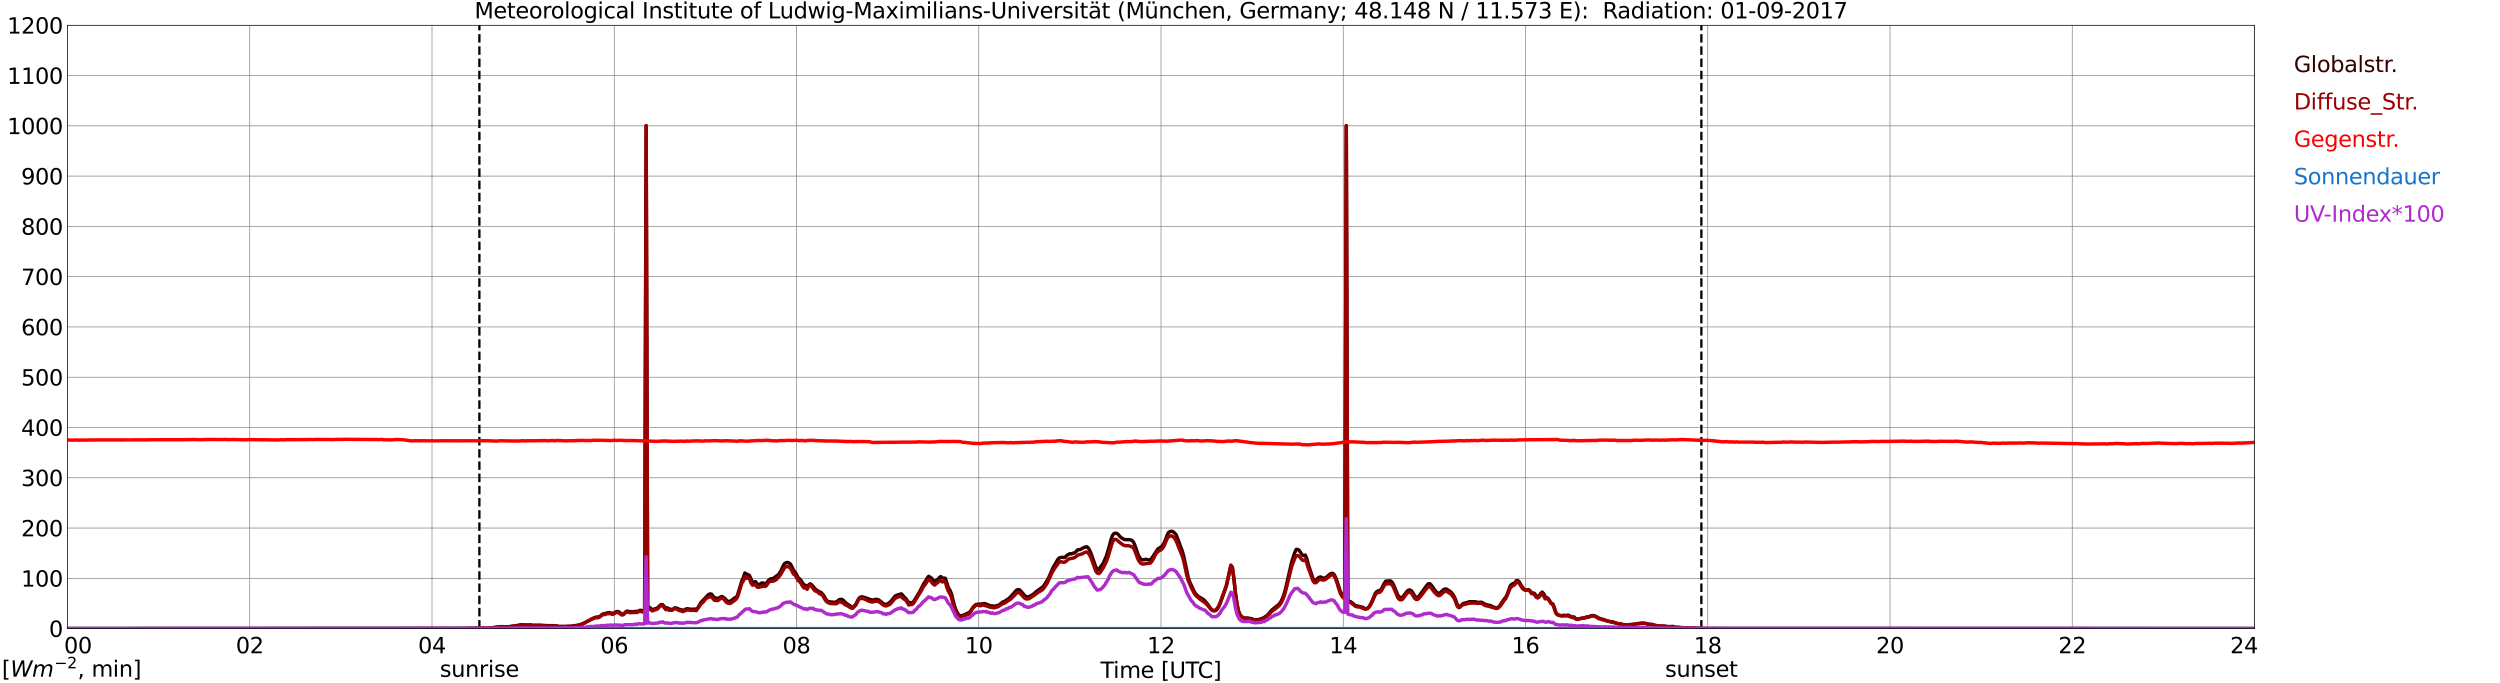 <?xml version="1.0" encoding="utf-8" standalone="no"?>
<!DOCTYPE svg PUBLIC "-//W3C//DTD SVG 1.1//EN"
  "http://www.w3.org/Graphics/SVG/1.1/DTD/svg11.dtd">
<svg xmlns:xlink="http://www.w3.org/1999/xlink" width="1085.4pt" height="296.64pt" viewBox="0 0 1085.4 296.64" xmlns="http://www.w3.org/2000/svg" version="1.1">
 <defs>
  <style type="text/css">*{stroke-linejoin: round; stroke-linecap: butt}</style>
 </defs>
 <g id="figure_1">
  <g id="patch_1">
   <path d="M 0 296.64 
L 1085.4 296.64 
L 1085.4 0 
L 0 0 
z
" style="fill: #ffffff"/>
  </g>
  <g id="axes_1">
   <g id="patch_2">
    <path d="M 29.306 272.909 
L 978.814 272.909 
L 978.814 10.976 
L 29.306 10.976 
z
" style="fill: #ffffff"/>
   </g>
   <g id="patch_3">
    <path d="M 978.814 272.909 
L 978.814 272.909 
L 978.814 10.976 
L 978.814 10.976 
z
" clip-path="url(#p5586e58faa)" style="fill: #d3d3d3; opacity: 0.25; stroke: #d3d3d3; stroke-linejoin: miter"/>
   </g>
   <g id="matplotlib.axis_1">
    <g id="xtick_1">
     <g id="line2d_1">
      <path d="M 29.306 272.909 
L 29.306 10.976 
" clip-path="url(#p5586e58faa)" style="fill: none; stroke: #808080; stroke-width: 0.3; stroke-linecap: square"/>
     </g>
     <g id="line2d_2"/>
     <g id="text_1">
      <!--    00 -->
      <g transform="translate(18.733 283.627) scale(0.095 -0.095)">
       <defs>
        <path id="DejaVuSans-20" transform="scale(0.016)"/>
        <path id="DejaVuSans-30" d="M 2034 4250 
Q 1547 4250 1301 3770 
Q 1056 3291 1056 2328 
Q 1056 1369 1301 889 
Q 1547 409 2034 409 
Q 2525 409 2770 889 
Q 3016 1369 3016 2328 
Q 3016 3291 2770 3770 
Q 2525 4250 2034 4250 
z
M 2034 4750 
Q 2819 4750 3233 4129 
Q 3647 3509 3647 2328 
Q 3647 1150 3233 529 
Q 2819 -91 2034 -91 
Q 1250 -91 836 529 
Q 422 1150 422 2328 
Q 422 3509 836 4129 
Q 1250 4750 2034 4750 
z
" transform="scale(0.016)"/>
       </defs>
       <use xlink:href="#DejaVuSans-20"/>
       <use xlink:href="#DejaVuSans-20" transform="translate(31.787 0)"/>
       <use xlink:href="#DejaVuSans-20" transform="translate(63.574 0)"/>
       <use xlink:href="#DejaVuSans-30" transform="translate(95.361 0)"/>
       <use xlink:href="#DejaVuSans-30" transform="translate(158.984 0)"/>
      </g>
     </g>
    </g>
    <g id="xtick_2">
     <g id="line2d_3">
      <path d="M 108.431 272.909 
L 108.431 10.976 
" clip-path="url(#p5586e58faa)" style="fill: none; stroke: #808080; stroke-width: 0.3; stroke-linecap: square"/>
     </g>
     <g id="line2d_4"/>
     <g id="text_2">
      <!-- 02 -->
      <g transform="translate(102.387 283.627) scale(0.095 -0.095)">
       <defs>
        <path id="DejaVuSans-32" d="M 1228 531 
L 3431 531 
L 3431 0 
L 469 0 
L 469 531 
Q 828 903 1448 1529 
Q 2069 2156 2228 2338 
Q 2531 2678 2651 2914 
Q 2772 3150 2772 3378 
Q 2772 3750 2511 3984 
Q 2250 4219 1831 4219 
Q 1534 4219 1204 4116 
Q 875 4013 500 3803 
L 500 4441 
Q 881 4594 1212 4672 
Q 1544 4750 1819 4750 
Q 2544 4750 2975 4387 
Q 3406 4025 3406 3419 
Q 3406 3131 3298 2873 
Q 3191 2616 2906 2266 
Q 2828 2175 2409 1742 
Q 1991 1309 1228 531 
z
" transform="scale(0.016)"/>
       </defs>
       <use xlink:href="#DejaVuSans-30"/>
       <use xlink:href="#DejaVuSans-32" transform="translate(63.623 0)"/>
      </g>
     </g>
    </g>
    <g id="xtick_3">
     <g id="line2d_5">
      <path d="M 187.557 272.909 
L 187.557 10.976 
" clip-path="url(#p5586e58faa)" style="fill: none; stroke: #808080; stroke-width: 0.3; stroke-linecap: square"/>
     </g>
     <g id="line2d_6"/>
     <g id="text_3">
      <!-- 04 -->
      <g transform="translate(181.513 283.627) scale(0.095 -0.095)">
       <defs>
        <path id="DejaVuSans-34" d="M 2419 4116 
L 825 1625 
L 2419 1625 
L 2419 4116 
z
M 2253 4666 
L 3047 4666 
L 3047 1625 
L 3713 1625 
L 3713 1100 
L 3047 1100 
L 3047 0 
L 2419 0 
L 2419 1100 
L 313 1100 
L 313 1709 
L 2253 4666 
z
" transform="scale(0.016)"/>
       </defs>
       <use xlink:href="#DejaVuSans-30"/>
       <use xlink:href="#DejaVuSans-34" transform="translate(63.623 0)"/>
      </g>
     </g>
    </g>
    <g id="xtick_4">
     <g id="line2d_7">
      <path d="M 266.683 272.909 
L 266.683 10.976 
" clip-path="url(#p5586e58faa)" style="fill: none; stroke: #808080; stroke-width: 0.3; stroke-linecap: square"/>
     </g>
     <g id="line2d_8"/>
     <g id="text_4">
      <!-- 06 -->
      <g transform="translate(260.638 283.627) scale(0.095 -0.095)">
       <defs>
        <path id="DejaVuSans-36" d="M 2113 2584 
Q 1688 2584 1439 2293 
Q 1191 2003 1191 1497 
Q 1191 994 1439 701 
Q 1688 409 2113 409 
Q 2538 409 2786 701 
Q 3034 994 3034 1497 
Q 3034 2003 2786 2293 
Q 2538 2584 2113 2584 
z
M 3366 4563 
L 3366 3988 
Q 3128 4100 2886 4159 
Q 2644 4219 2406 4219 
Q 1781 4219 1451 3797 
Q 1122 3375 1075 2522 
Q 1259 2794 1537 2939 
Q 1816 3084 2150 3084 
Q 2853 3084 3261 2657 
Q 3669 2231 3669 1497 
Q 3669 778 3244 343 
Q 2819 -91 2113 -91 
Q 1303 -91 875 529 
Q 447 1150 447 2328 
Q 447 3434 972 4092 
Q 1497 4750 2381 4750 
Q 2619 4750 2861 4703 
Q 3103 4656 3366 4563 
z
" transform="scale(0.016)"/>
       </defs>
       <use xlink:href="#DejaVuSans-30"/>
       <use xlink:href="#DejaVuSans-36" transform="translate(63.623 0)"/>
      </g>
     </g>
    </g>
    <g id="xtick_5">
     <g id="line2d_9">
      <path d="M 345.808 272.909 
L 345.808 10.976 
" clip-path="url(#p5586e58faa)" style="fill: none; stroke: #808080; stroke-width: 0.3; stroke-linecap: square"/>
     </g>
     <g id="line2d_10"/>
     <g id="text_5">
      <!-- 08 -->
      <g transform="translate(339.764 283.627) scale(0.095 -0.095)">
       <defs>
        <path id="DejaVuSans-38" d="M 2034 2216 
Q 1584 2216 1326 1975 
Q 1069 1734 1069 1313 
Q 1069 891 1326 650 
Q 1584 409 2034 409 
Q 2484 409 2743 651 
Q 3003 894 3003 1313 
Q 3003 1734 2745 1975 
Q 2488 2216 2034 2216 
z
M 1403 2484 
Q 997 2584 770 2862 
Q 544 3141 544 3541 
Q 544 4100 942 4425 
Q 1341 4750 2034 4750 
Q 2731 4750 3128 4425 
Q 3525 4100 3525 3541 
Q 3525 3141 3298 2862 
Q 3072 2584 2669 2484 
Q 3125 2378 3379 2068 
Q 3634 1759 3634 1313 
Q 3634 634 3220 271 
Q 2806 -91 2034 -91 
Q 1263 -91 848 271 
Q 434 634 434 1313 
Q 434 1759 690 2068 
Q 947 2378 1403 2484 
z
M 1172 3481 
Q 1172 3119 1398 2916 
Q 1625 2713 2034 2713 
Q 2441 2713 2670 2916 
Q 2900 3119 2900 3481 
Q 2900 3844 2670 4047 
Q 2441 4250 2034 4250 
Q 1625 4250 1398 4047 
Q 1172 3844 1172 3481 
z
" transform="scale(0.016)"/>
       </defs>
       <use xlink:href="#DejaVuSans-30"/>
       <use xlink:href="#DejaVuSans-38" transform="translate(63.623 0)"/>
      </g>
     </g>
    </g>
    <g id="xtick_6">
     <g id="line2d_11">
      <path d="M 424.934 272.909 
L 424.934 10.976 
" clip-path="url(#p5586e58faa)" style="fill: none; stroke: #808080; stroke-width: 0.3; stroke-linecap: square"/>
     </g>
     <g id="line2d_12"/>
     <g id="text_6">
      <!-- 10 -->
      <g transform="translate(418.89 283.627) scale(0.095 -0.095)">
       <defs>
        <path id="DejaVuSans-31" d="M 794 531 
L 1825 531 
L 1825 4091 
L 703 3866 
L 703 4441 
L 1819 4666 
L 2450 4666 
L 2450 531 
L 3481 531 
L 3481 0 
L 794 0 
L 794 531 
z
" transform="scale(0.016)"/>
       </defs>
       <use xlink:href="#DejaVuSans-31"/>
       <use xlink:href="#DejaVuSans-30" transform="translate(63.623 0)"/>
      </g>
     </g>
    </g>
    <g id="xtick_7">
     <g id="line2d_13">
      <path d="M 504.06 272.909 
L 504.06 10.976 
" clip-path="url(#p5586e58faa)" style="fill: none; stroke: #808080; stroke-width: 0.3; stroke-linecap: square"/>
     </g>
     <g id="line2d_14"/>
     <g id="text_7">
      <!-- 12 -->
      <g transform="translate(498.015 283.627) scale(0.095 -0.095)">
       <use xlink:href="#DejaVuSans-31"/>
       <use xlink:href="#DejaVuSans-32" transform="translate(63.623 0)"/>
      </g>
     </g>
    </g>
    <g id="xtick_8">
     <g id="line2d_15">
      <path d="M 583.185 272.909 
L 583.185 10.976 
" clip-path="url(#p5586e58faa)" style="fill: none; stroke: #808080; stroke-width: 0.3; stroke-linecap: square"/>
     </g>
     <g id="line2d_16"/>
     <g id="text_8">
      <!-- 14 -->
      <g transform="translate(577.141 283.627) scale(0.095 -0.095)">
       <use xlink:href="#DejaVuSans-31"/>
       <use xlink:href="#DejaVuSans-34" transform="translate(63.623 0)"/>
      </g>
     </g>
    </g>
    <g id="xtick_9">
     <g id="line2d_17">
      <path d="M 662.311 272.909 
L 662.311 10.976 
" clip-path="url(#p5586e58faa)" style="fill: none; stroke: #808080; stroke-width: 0.3; stroke-linecap: square"/>
     </g>
     <g id="line2d_18"/>
     <g id="text_9">
      <!-- 16 -->
      <g transform="translate(656.267 283.627) scale(0.095 -0.095)">
       <use xlink:href="#DejaVuSans-31"/>
       <use xlink:href="#DejaVuSans-36" transform="translate(63.623 0)"/>
      </g>
     </g>
    </g>
    <g id="xtick_10">
     <g id="line2d_19">
      <path d="M 741.437 272.909 
L 741.437 10.976 
" clip-path="url(#p5586e58faa)" style="fill: none; stroke: #808080; stroke-width: 0.3; stroke-linecap: square"/>
     </g>
     <g id="line2d_20"/>
     <g id="text_10">
      <!-- 18 -->
      <g transform="translate(735.392 283.627) scale(0.095 -0.095)">
       <use xlink:href="#DejaVuSans-31"/>
       <use xlink:href="#DejaVuSans-38" transform="translate(63.623 0)"/>
      </g>
     </g>
    </g>
    <g id="xtick_11">
     <g id="line2d_21">
      <path d="M 820.562 272.909 
L 820.562 10.976 
" clip-path="url(#p5586e58faa)" style="fill: none; stroke: #808080; stroke-width: 0.3; stroke-linecap: square"/>
     </g>
     <g id="line2d_22"/>
     <g id="text_11">
      <!-- 20 -->
      <g transform="translate(814.518 283.627) scale(0.095 -0.095)">
       <use xlink:href="#DejaVuSans-32"/>
       <use xlink:href="#DejaVuSans-30" transform="translate(63.623 0)"/>
      </g>
     </g>
    </g>
    <g id="xtick_12">
     <g id="line2d_23">
      <path d="M 899.688 272.909 
L 899.688 10.976 
" clip-path="url(#p5586e58faa)" style="fill: none; stroke: #808080; stroke-width: 0.3; stroke-linecap: square"/>
     </g>
     <g id="line2d_24"/>
     <g id="text_12">
      <!-- 22 -->
      <g transform="translate(893.644 283.627) scale(0.095 -0.095)">
       <use xlink:href="#DejaVuSans-32"/>
       <use xlink:href="#DejaVuSans-32" transform="translate(63.623 0)"/>
      </g>
     </g>
    </g>
    <g id="xtick_13">
     <g id="line2d_25">
      <path d="M 978.814 272.909 
L 978.814 10.976 
" clip-path="url(#p5586e58faa)" style="fill: none; stroke: #808080; stroke-width: 0.3; stroke-linecap: square"/>
     </g>
     <g id="line2d_26"/>
     <g id="text_13">
      <!-- 24    -->
      <g transform="translate(968.241 283.627) scale(0.095 -0.095)">
       <use xlink:href="#DejaVuSans-32"/>
       <use xlink:href="#DejaVuSans-34" transform="translate(63.623 0)"/>
       <use xlink:href="#DejaVuSans-20" transform="translate(127.246 0)"/>
       <use xlink:href="#DejaVuSans-20" transform="translate(159.033 0)"/>
       <use xlink:href="#DejaVuSans-20" transform="translate(190.82 0)"/>
      </g>
     </g>
    </g>
    <g id="text_14">
     <!-- Time [UTC] -->
     <g transform="translate(477.806 294.322) scale(0.095 -0.095)">
      <defs>
       <path id="DejaVuSans-54" d="M -19 4666 
L 3928 4666 
L 3928 4134 
L 2272 4134 
L 2272 0 
L 1638 0 
L 1638 4134 
L -19 4134 
L -19 4666 
z
" transform="scale(0.016)"/>
       <path id="DejaVuSans-69" d="M 603 3500 
L 1178 3500 
L 1178 0 
L 603 0 
L 603 3500 
z
M 603 4863 
L 1178 4863 
L 1178 4134 
L 603 4134 
L 603 4863 
z
" transform="scale(0.016)"/>
       <path id="DejaVuSans-6d" d="M 3328 2828 
Q 3544 3216 3844 3400 
Q 4144 3584 4550 3584 
Q 5097 3584 5394 3201 
Q 5691 2819 5691 2113 
L 5691 0 
L 5113 0 
L 5113 2094 
Q 5113 2597 4934 2840 
Q 4756 3084 4391 3084 
Q 3944 3084 3684 2787 
Q 3425 2491 3425 1978 
L 3425 0 
L 2847 0 
L 2847 2094 
Q 2847 2600 2669 2842 
Q 2491 3084 2119 3084 
Q 1678 3084 1418 2786 
Q 1159 2488 1159 1978 
L 1159 0 
L 581 0 
L 581 3500 
L 1159 3500 
L 1159 2956 
Q 1356 3278 1631 3431 
Q 1906 3584 2284 3584 
Q 2666 3584 2933 3390 
Q 3200 3197 3328 2828 
z
" transform="scale(0.016)"/>
       <path id="DejaVuSans-65" d="M 3597 1894 
L 3597 1613 
L 953 1613 
Q 991 1019 1311 708 
Q 1631 397 2203 397 
Q 2534 397 2845 478 
Q 3156 559 3463 722 
L 3463 178 
Q 3153 47 2828 -22 
Q 2503 -91 2169 -91 
Q 1331 -91 842 396 
Q 353 884 353 1716 
Q 353 2575 817 3079 
Q 1281 3584 2069 3584 
Q 2775 3584 3186 3129 
Q 3597 2675 3597 1894 
z
M 3022 2063 
Q 3016 2534 2758 2815 
Q 2500 3097 2075 3097 
Q 1594 3097 1305 2825 
Q 1016 2553 972 2059 
L 3022 2063 
z
" transform="scale(0.016)"/>
       <path id="DejaVuSans-5b" d="M 550 4863 
L 1875 4863 
L 1875 4416 
L 1125 4416 
L 1125 -397 
L 1875 -397 
L 1875 -844 
L 550 -844 
L 550 4863 
z
" transform="scale(0.016)"/>
       <path id="DejaVuSans-55" d="M 556 4666 
L 1191 4666 
L 1191 1831 
Q 1191 1081 1462 751 
Q 1734 422 2344 422 
Q 2950 422 3222 751 
Q 3494 1081 3494 1831 
L 3494 4666 
L 4128 4666 
L 4128 1753 
Q 4128 841 3676 375 
Q 3225 -91 2344 -91 
Q 1459 -91 1007 375 
Q 556 841 556 1753 
L 556 4666 
z
" transform="scale(0.016)"/>
       <path id="DejaVuSans-43" d="M 4122 4306 
L 4122 3641 
Q 3803 3938 3442 4084 
Q 3081 4231 2675 4231 
Q 1875 4231 1450 3742 
Q 1025 3253 1025 2328 
Q 1025 1406 1450 917 
Q 1875 428 2675 428 
Q 3081 428 3442 575 
Q 3803 722 4122 1019 
L 4122 359 
Q 3791 134 3420 21 
Q 3050 -91 2638 -91 
Q 1578 -91 968 557 
Q 359 1206 359 2328 
Q 359 3453 968 4101 
Q 1578 4750 2638 4750 
Q 3056 4750 3426 4639 
Q 3797 4528 4122 4306 
z
" transform="scale(0.016)"/>
       <path id="DejaVuSans-5d" d="M 1947 4863 
L 1947 -844 
L 622 -844 
L 622 -397 
L 1369 -397 
L 1369 4416 
L 622 4416 
L 622 4863 
L 1947 4863 
z
" transform="scale(0.016)"/>
      </defs>
      <use xlink:href="#DejaVuSans-54"/>
      <use xlink:href="#DejaVuSans-69" transform="translate(57.959 0)"/>
      <use xlink:href="#DejaVuSans-6d" transform="translate(85.742 0)"/>
      <use xlink:href="#DejaVuSans-65" transform="translate(183.154 0)"/>
      <use xlink:href="#DejaVuSans-20" transform="translate(244.678 0)"/>
      <use xlink:href="#DejaVuSans-5b" transform="translate(276.465 0)"/>
      <use xlink:href="#DejaVuSans-55" transform="translate(315.479 0)"/>
      <use xlink:href="#DejaVuSans-54" transform="translate(388.672 0)"/>
      <use xlink:href="#DejaVuSans-43" transform="translate(443.881 0)"/>
      <use xlink:href="#DejaVuSans-5d" transform="translate(513.705 0)"/>
     </g>
    </g>
   </g>
   <g id="matplotlib.axis_2">
    <g id="ytick_1">
     <g id="line2d_27">
      <path d="M 29.306 272.909 
L 978.814 272.909 
" clip-path="url(#p5586e58faa)" style="fill: none; stroke: #808080; stroke-width: 0.3; stroke-linecap: square"/>
     </g>
     <g id="line2d_28"/>
     <g id="text_15">
      <!-- 0 -->
      <g transform="translate(21.261 276.518) scale(0.095 -0.095)">
       <use xlink:href="#DejaVuSans-30"/>
      </g>
     </g>
    </g>
    <g id="ytick_2">
     <g id="line2d_29">
      <path d="M 29.306 251.081 
L 978.814 251.081 
" clip-path="url(#p5586e58faa)" style="fill: none; stroke: #808080; stroke-width: 0.3; stroke-linecap: square"/>
     </g>
     <g id="line2d_30"/>
     <g id="text_16">
      <!-- 100 -->
      <g transform="translate(9.173 254.69) scale(0.095 -0.095)">
       <use xlink:href="#DejaVuSans-31"/>
       <use xlink:href="#DejaVuSans-30" transform="translate(63.623 0)"/>
       <use xlink:href="#DejaVuSans-30" transform="translate(127.246 0)"/>
      </g>
     </g>
    </g>
    <g id="ytick_3">
     <g id="line2d_31">
      <path d="M 29.306 229.253 
L 978.814 229.253 
" clip-path="url(#p5586e58faa)" style="fill: none; stroke: #808080; stroke-width: 0.3; stroke-linecap: square"/>
     </g>
     <g id="line2d_32"/>
     <g id="text_17">
      <!-- 200 -->
      <g transform="translate(9.173 232.863) scale(0.095 -0.095)">
       <use xlink:href="#DejaVuSans-32"/>
       <use xlink:href="#DejaVuSans-30" transform="translate(63.623 0)"/>
       <use xlink:href="#DejaVuSans-30" transform="translate(127.246 0)"/>
      </g>
     </g>
    </g>
    <g id="ytick_4">
     <g id="line2d_33">
      <path d="M 29.306 207.426 
L 978.814 207.426 
" clip-path="url(#p5586e58faa)" style="fill: none; stroke: #808080; stroke-width: 0.3; stroke-linecap: square"/>
     </g>
     <g id="line2d_34"/>
     <g id="text_18">
      <!-- 300 -->
      <g transform="translate(9.173 211.035) scale(0.095 -0.095)">
       <defs>
        <path id="DejaVuSans-33" d="M 2597 2516 
Q 3050 2419 3304 2112 
Q 3559 1806 3559 1356 
Q 3559 666 3084 287 
Q 2609 -91 1734 -91 
Q 1441 -91 1130 -33 
Q 819 25 488 141 
L 488 750 
Q 750 597 1062 519 
Q 1375 441 1716 441 
Q 2309 441 2620 675 
Q 2931 909 2931 1356 
Q 2931 1769 2642 2001 
Q 2353 2234 1838 2234 
L 1294 2234 
L 1294 2753 
L 1863 2753 
Q 2328 2753 2575 2939 
Q 2822 3125 2822 3475 
Q 2822 3834 2567 4026 
Q 2313 4219 1838 4219 
Q 1578 4219 1281 4162 
Q 984 4106 628 3988 
L 628 4550 
Q 988 4650 1302 4700 
Q 1616 4750 1894 4750 
Q 2613 4750 3031 4423 
Q 3450 4097 3450 3541 
Q 3450 3153 3228 2886 
Q 3006 2619 2597 2516 
z
" transform="scale(0.016)"/>
       </defs>
       <use xlink:href="#DejaVuSans-33"/>
       <use xlink:href="#DejaVuSans-30" transform="translate(63.623 0)"/>
       <use xlink:href="#DejaVuSans-30" transform="translate(127.246 0)"/>
      </g>
     </g>
    </g>
    <g id="ytick_5">
     <g id="line2d_35">
      <path d="M 29.306 185.598 
L 978.814 185.598 
" clip-path="url(#p5586e58faa)" style="fill: none; stroke: #808080; stroke-width: 0.3; stroke-linecap: square"/>
     </g>
     <g id="line2d_36"/>
     <g id="text_19">
      <!-- 400 -->
      <g transform="translate(9.173 189.207) scale(0.095 -0.095)">
       <use xlink:href="#DejaVuSans-34"/>
       <use xlink:href="#DejaVuSans-30" transform="translate(63.623 0)"/>
       <use xlink:href="#DejaVuSans-30" transform="translate(127.246 0)"/>
      </g>
     </g>
    </g>
    <g id="ytick_6">
     <g id="line2d_37">
      <path d="M 29.306 163.77 
L 978.814 163.77 
" clip-path="url(#p5586e58faa)" style="fill: none; stroke: #808080; stroke-width: 0.3; stroke-linecap: square"/>
     </g>
     <g id="line2d_38"/>
     <g id="text_20">
      <!-- 500 -->
      <g transform="translate(9.173 167.379) scale(0.095 -0.095)">
       <defs>
        <path id="DejaVuSans-35" d="M 691 4666 
L 3169 4666 
L 3169 4134 
L 1269 4134 
L 1269 2991 
Q 1406 3038 1543 3061 
Q 1681 3084 1819 3084 
Q 2600 3084 3056 2656 
Q 3513 2228 3513 1497 
Q 3513 744 3044 326 
Q 2575 -91 1722 -91 
Q 1428 -91 1123 -41 
Q 819 9 494 109 
L 494 744 
Q 775 591 1075 516 
Q 1375 441 1709 441 
Q 2250 441 2565 725 
Q 2881 1009 2881 1497 
Q 2881 1984 2565 2268 
Q 2250 2553 1709 2553 
Q 1456 2553 1204 2497 
Q 953 2441 691 2322 
L 691 4666 
z
" transform="scale(0.016)"/>
       </defs>
       <use xlink:href="#DejaVuSans-35"/>
       <use xlink:href="#DejaVuSans-30" transform="translate(63.623 0)"/>
       <use xlink:href="#DejaVuSans-30" transform="translate(127.246 0)"/>
      </g>
     </g>
    </g>
    <g id="ytick_7">
     <g id="line2d_39">
      <path d="M 29.306 141.942 
L 978.814 141.942 
" clip-path="url(#p5586e58faa)" style="fill: none; stroke: #808080; stroke-width: 0.3; stroke-linecap: square"/>
     </g>
     <g id="line2d_40"/>
     <g id="text_21">
      <!-- 600 -->
      <g transform="translate(9.173 145.551) scale(0.095 -0.095)">
       <use xlink:href="#DejaVuSans-36"/>
       <use xlink:href="#DejaVuSans-30" transform="translate(63.623 0)"/>
       <use xlink:href="#DejaVuSans-30" transform="translate(127.246 0)"/>
      </g>
     </g>
    </g>
    <g id="ytick_8">
     <g id="line2d_41">
      <path d="M 29.306 120.114 
L 978.814 120.114 
" clip-path="url(#p5586e58faa)" style="fill: none; stroke: #808080; stroke-width: 0.3; stroke-linecap: square"/>
     </g>
     <g id="line2d_42"/>
     <g id="text_22">
      <!-- 700 -->
      <g transform="translate(9.173 123.724) scale(0.095 -0.095)">
       <defs>
        <path id="DejaVuSans-37" d="M 525 4666 
L 3525 4666 
L 3525 4397 
L 1831 0 
L 1172 0 
L 2766 4134 
L 525 4134 
L 525 4666 
z
" transform="scale(0.016)"/>
       </defs>
       <use xlink:href="#DejaVuSans-37"/>
       <use xlink:href="#DejaVuSans-30" transform="translate(63.623 0)"/>
       <use xlink:href="#DejaVuSans-30" transform="translate(127.246 0)"/>
      </g>
     </g>
    </g>
    <g id="ytick_9">
     <g id="line2d_43">
      <path d="M 29.306 98.287 
L 978.814 98.287 
" clip-path="url(#p5586e58faa)" style="fill: none; stroke: #808080; stroke-width: 0.3; stroke-linecap: square"/>
     </g>
     <g id="line2d_44"/>
     <g id="text_23">
      <!-- 800 -->
      <g transform="translate(9.173 101.896) scale(0.095 -0.095)">
       <use xlink:href="#DejaVuSans-38"/>
       <use xlink:href="#DejaVuSans-30" transform="translate(63.623 0)"/>
       <use xlink:href="#DejaVuSans-30" transform="translate(127.246 0)"/>
      </g>
     </g>
    </g>
    <g id="ytick_10">
     <g id="line2d_45">
      <path d="M 29.306 76.459 
L 978.814 76.459 
" clip-path="url(#p5586e58faa)" style="fill: none; stroke: #808080; stroke-width: 0.3; stroke-linecap: square"/>
     </g>
     <g id="line2d_46"/>
     <g id="text_24">
      <!-- 900 -->
      <g transform="translate(9.173 80.068) scale(0.095 -0.095)">
       <defs>
        <path id="DejaVuSans-39" d="M 703 97 
L 703 672 
Q 941 559 1184 500 
Q 1428 441 1663 441 
Q 2288 441 2617 861 
Q 2947 1281 2994 2138 
Q 2813 1869 2534 1725 
Q 2256 1581 1919 1581 
Q 1219 1581 811 2004 
Q 403 2428 403 3163 
Q 403 3881 828 4315 
Q 1253 4750 1959 4750 
Q 2769 4750 3195 4129 
Q 3622 3509 3622 2328 
Q 3622 1225 3098 567 
Q 2575 -91 1691 -91 
Q 1453 -91 1209 -44 
Q 966 3 703 97 
z
M 1959 2075 
Q 2384 2075 2632 2365 
Q 2881 2656 2881 3163 
Q 2881 3666 2632 3958 
Q 2384 4250 1959 4250 
Q 1534 4250 1286 3958 
Q 1038 3666 1038 3163 
Q 1038 2656 1286 2365 
Q 1534 2075 1959 2075 
z
" transform="scale(0.016)"/>
       </defs>
       <use xlink:href="#DejaVuSans-39"/>
       <use xlink:href="#DejaVuSans-30" transform="translate(63.623 0)"/>
       <use xlink:href="#DejaVuSans-30" transform="translate(127.246 0)"/>
      </g>
     </g>
    </g>
    <g id="ytick_11">
     <g id="line2d_47">
      <path d="M 29.306 54.631 
L 978.814 54.631 
" clip-path="url(#p5586e58faa)" style="fill: none; stroke: #808080; stroke-width: 0.3; stroke-linecap: square"/>
     </g>
     <g id="line2d_48"/>
     <g id="text_25">
      <!-- 1000 -->
      <g transform="translate(3.128 58.24) scale(0.095 -0.095)">
       <use xlink:href="#DejaVuSans-31"/>
       <use xlink:href="#DejaVuSans-30" transform="translate(63.623 0)"/>
       <use xlink:href="#DejaVuSans-30" transform="translate(127.246 0)"/>
       <use xlink:href="#DejaVuSans-30" transform="translate(190.869 0)"/>
      </g>
     </g>
    </g>
    <g id="ytick_12">
     <g id="line2d_49">
      <path d="M 29.306 32.803 
L 978.814 32.803 
" clip-path="url(#p5586e58faa)" style="fill: none; stroke: #808080; stroke-width: 0.3; stroke-linecap: square"/>
     </g>
     <g id="line2d_50"/>
     <g id="text_26">
      <!-- 1100 -->
      <g transform="translate(3.128 36.413) scale(0.095 -0.095)">
       <use xlink:href="#DejaVuSans-31"/>
       <use xlink:href="#DejaVuSans-31" transform="translate(63.623 0)"/>
       <use xlink:href="#DejaVuSans-30" transform="translate(127.246 0)"/>
       <use xlink:href="#DejaVuSans-30" transform="translate(190.869 0)"/>
      </g>
     </g>
    </g>
    <g id="ytick_13">
     <g id="line2d_51">
      <path d="M 29.306 10.976 
L 978.814 10.976 
" clip-path="url(#p5586e58faa)" style="fill: none; stroke: #808080; stroke-width: 0.3; stroke-linecap: square"/>
     </g>
     <g id="line2d_52"/>
     <g id="text_27">
      <!-- 1200 -->
      <g transform="translate(3.128 14.585) scale(0.095 -0.095)">
       <use xlink:href="#DejaVuSans-31"/>
       <use xlink:href="#DejaVuSans-32" transform="translate(63.623 0)"/>
       <use xlink:href="#DejaVuSans-30" transform="translate(127.246 0)"/>
       <use xlink:href="#DejaVuSans-30" transform="translate(190.869 0)"/>
      </g>
     </g>
    </g>
   </g>
   <g id="line2d_53">
    <path d="M 208.13 272.909 
L 208.13 10.976 
" clip-path="url(#p5586e58faa)" style="fill: none; stroke-dasharray: 3.7,1.6; stroke-dashoffset: 0; stroke: #000000"/>
   </g>
   <g id="line2d_54">
    <path d="M 738.667 272.909 
L 738.667 10.976 
" clip-path="url(#p5586e58faa)" style="fill: none; stroke-dasharray: 3.7,1.6; stroke-dashoffset: 0; stroke: #000000"/>
   </g>
   <g id="line2d_55">
    <path d="M 29.306 272.909 
L 202.063 272.839 
L 204.042 272.749 
L 205.36 272.78 
L 207.998 272.691 
L 210.635 272.66 
L 211.954 272.691 
L 213.273 272.601 
L 215.91 272.217 
L 217.889 272.038 
L 219.207 272.127 
L 221.186 272.068 
L 224.482 271.564 
L 225.142 271.477 
L 225.801 271.27 
L 226.461 271.298 
L 227.12 271.211 
L 227.779 271.357 
L 230.417 271.298 
L 231.736 271.536 
L 232.395 271.446 
L 233.714 271.477 
L 234.373 271.387 
L 236.351 271.564 
L 238.989 271.654 
L 239.648 271.595 
L 240.967 271.743 
L 241.626 271.713 
L 242.286 271.92 
L 242.945 272.009 
L 244.264 271.979 
L 244.923 272.068 
L 246.901 271.892 
L 247.561 271.979 
L 248.22 271.802 
L 249.539 271.654 
L 251.517 271.328 
L 252.836 270.883 
L 258.111 268.129 
L 258.77 267.952 
L 260.089 267.775 
L 260.748 267.389 
L 261.408 266.766 
L 262.067 266.472 
L 262.726 266.411 
L 264.045 265.968 
L 264.705 265.996 
L 265.364 266.203 
L 266.023 266.264 
L 266.683 266.085 
L 267.342 265.642 
L 268.002 265.463 
L 268.661 265.612 
L 269.98 266.649 
L 270.639 266.618 
L 271.958 265.404 
L 272.617 265.315 
L 273.277 265.612 
L 273.936 265.553 
L 274.595 265.612 
L 275.914 265.463 
L 276.573 265.463 
L 277.233 265.256 
L 277.892 264.931 
L 279.211 265.169 
L 279.87 265.169 
L 280.53 54.583 
L 281.189 264.25 
L 281.849 263.628 
L 282.508 264.101 
L 283.167 264.723 
L 285.145 264.073 
L 285.805 263.597 
L 286.464 262.888 
L 287.124 262.473 
L 287.783 262.591 
L 289.102 264.191 
L 289.761 263.894 
L 290.42 264.398 
L 291.08 264.457 
L 291.739 264.634 
L 292.399 264.368 
L 293.058 263.835 
L 294.377 264.219 
L 295.036 264.723 
L 295.696 264.634 
L 296.355 264.99 
L 297.014 264.9 
L 297.674 264.457 
L 298.333 264.28 
L 300.311 264.547 
L 301.63 264.427 
L 302.289 264.516 
L 302.949 263.953 
L 304.267 261.643 
L 307.564 258.177 
L 308.224 257.852 
L 308.883 257.911 
L 309.543 258.83 
L 310.202 259.511 
L 311.521 259.777 
L 312.18 259.629 
L 312.839 259.186 
L 313.499 258.978 
L 314.818 259.926 
L 315.477 260.725 
L 316.136 261.08 
L 316.796 261.229 
L 317.455 260.725 
L 318.114 260.369 
L 318.774 259.688 
L 319.433 259.421 
L 320.093 258.712 
L 321.411 254.416 
L 322.071 252.196 
L 322.73 250.773 
L 323.39 248.761 
L 324.049 249.204 
L 324.708 249.442 
L 325.368 249.857 
L 326.686 252.729 
L 327.346 252.906 
L 328.005 252.522 
L 328.665 253.438 
L 329.324 253.794 
L 329.983 253.676 
L 330.643 253.113 
L 331.302 253.113 
L 331.961 253.41 
L 332.621 253.321 
L 333.94 251.633 
L 334.599 251.336 
L 335.258 251.219 
L 335.918 250.981 
L 337.896 249.529 
L 338.555 248.671 
L 339.215 247.486 
L 339.874 245.976 
L 340.533 244.79 
L 341.193 244.317 
L 341.852 244.199 
L 342.512 244.376 
L 343.171 244.91 
L 343.83 246.065 
L 344.49 247.517 
L 345.808 249.352 
L 346.468 250.773 
L 347.127 251.247 
L 347.787 252.048 
L 348.446 253.172 
L 349.105 253.914 
L 349.765 254.15 
L 350.424 254.713 
L 351.083 253.973 
L 351.743 253.469 
L 352.402 253.914 
L 354.38 256.193 
L 355.04 256.49 
L 355.699 256.994 
L 356.359 257.14 
L 357.677 258.592 
L 358.337 259.808 
L 358.996 260.755 
L 359.655 261.198 
L 360.974 261.377 
L 362.293 261.526 
L 362.952 261.347 
L 363.612 260.991 
L 364.271 260.399 
L 364.93 260.192 
L 365.59 260.251 
L 366.249 260.725 
L 366.909 261.465 
L 367.568 262.028 
L 368.887 262.888 
L 369.546 263.538 
L 370.206 263.658 
L 370.865 263.123 
L 371.524 262.383 
L 372.843 259.836 
L 373.502 259.304 
L 374.162 259.096 
L 375.481 259.421 
L 378.118 260.369 
L 378.777 260.489 
L 379.437 260.43 
L 380.096 260.223 
L 380.756 260.223 
L 381.415 260.43 
L 382.734 261.406 
L 383.393 262.058 
L 384.053 262.294 
L 384.712 262.383 
L 385.371 262.207 
L 386.69 261.198 
L 388.009 259.57 
L 388.668 258.771 
L 389.328 258.446 
L 391.306 257.824 
L 391.965 258.474 
L 392.624 259.304 
L 393.284 259.836 
L 394.603 261.82 
L 395.262 261.585 
L 395.921 261.82 
L 396.581 261.288 
L 399.218 256.994 
L 401.196 253.172 
L 401.856 252.314 
L 402.515 251.07 
L 403.175 250.21 
L 404.493 251.04 
L 405.153 252.017 
L 405.812 252.373 
L 406.471 251.928 
L 407.131 251.633 
L 407.79 250.773 
L 408.45 250.33 
L 409.109 250.922 
L 410.428 251.07 
L 411.746 255.156 
L 412.406 256.224 
L 413.065 257.763 
L 414.384 262.975 
L 415.043 264.841 
L 415.703 266.116 
L 416.362 267.063 
L 417.022 267.389 
L 418.34 267.094 
L 420.978 265.819 
L 421.637 264.961 
L 422.297 263.835 
L 423.615 262.501 
L 424.934 262.235 
L 425.593 262.414 
L 426.253 262.176 
L 427.572 262.028 
L 430.209 263.123 
L 430.869 263.036 
L 431.528 263.272 
L 433.506 262.798 
L 435.484 261.288 
L 436.144 261.08 
L 438.122 259.777 
L 440.1 257.645 
L 440.759 256.787 
L 441.419 256.193 
L 442.078 255.957 
L 442.737 256.134 
L 444.056 257.586 
L 444.716 258.415 
L 445.375 259.007 
L 446.034 259.127 
L 446.694 259.096 
L 448.012 258.385 
L 448.672 257.97 
L 449.991 256.787 
L 452.628 254.89 
L 453.287 254.15 
L 454.606 252.076 
L 455.266 250.863 
L 457.244 246.362 
L 457.903 245.295 
L 459.222 242.926 
L 459.881 242.215 
L 461.2 241.918 
L 461.859 242.066 
L 462.519 241.889 
L 463.178 241.119 
L 464.497 240.379 
L 465.156 240.497 
L 465.816 240.2 
L 466.475 240.051 
L 467.134 239.549 
L 467.794 238.748 
L 469.113 238.572 
L 470.431 237.742 
L 471.75 237.358 
L 472.409 237.773 
L 473.069 238.868 
L 473.728 240.407 
L 475.706 246.093 
L 476.366 247.102 
L 477.025 247.279 
L 479.003 244.437 
L 480.322 241.475 
L 481.641 237.031 
L 482.3 234.455 
L 482.96 232.53 
L 483.619 231.672 
L 484.278 231.464 
L 484.938 231.582 
L 485.597 232.145 
L 486.256 232.975 
L 486.916 233.536 
L 488.235 234.278 
L 490.213 234.306 
L 490.872 234.396 
L 491.532 234.693 
L 492.191 235.492 
L 492.85 237.061 
L 494.169 241.001 
L 494.828 242.066 
L 495.488 242.896 
L 496.147 243.103 
L 497.466 242.837 
L 498.785 243.103 
L 499.444 243.044 
L 500.103 242.274 
L 502.741 238.275 
L 504.06 237.506 
L 504.719 236.823 
L 505.379 235.817 
L 506.038 234.278 
L 506.697 232.412 
L 507.357 231.168 
L 508.016 230.753 
L 508.675 230.635 
L 509.335 230.871 
L 509.994 231.434 
L 510.654 232.204 
L 513.291 239.253 
L 513.95 241.593 
L 515.929 251.011 
L 516.588 252.788 
L 518.566 257.023 
L 519.226 257.942 
L 520.544 259.186 
L 521.204 259.48 
L 521.863 259.954 
L 522.522 260.281 
L 523.841 261.702 
L 525.819 264.457 
L 526.479 265.049 
L 527.138 265.256 
L 527.797 265.049 
L 528.457 264.516 
L 529.116 263.42 
L 529.776 261.879 
L 532.413 254.534 
L 534.391 245.709 
L 535.051 246.48 
L 535.71 251.16 
L 536.369 257.348 
L 537.029 261.999 
L 537.688 265.287 
L 538.348 266.887 
L 539.007 267.744 
L 540.326 268.366 
L 541.644 268.308 
L 543.623 268.663 
L 544.282 269.047 
L 544.941 269.165 
L 545.601 269.017 
L 546.26 269.047 
L 548.238 268.397 
L 548.898 268.041 
L 550.216 267.094 
L 552.195 264.841 
L 554.832 262.739 
L 555.491 262.148 
L 556.151 261.139 
L 556.81 259.777 
L 557.47 258 
L 558.129 255.661 
L 560.766 244.109 
L 562.085 239.993 
L 562.745 238.541 
L 563.404 238.513 
L 564.063 238.956 
L 565.382 240.911 
L 566.042 241.267 
L 566.701 240.97 
L 567.36 242.57 
L 568.02 245.118 
L 569.998 251.07 
L 570.657 252.076 
L 571.317 251.989 
L 571.976 251.247 
L 572.635 250.714 
L 573.295 250.479 
L 574.613 251.07 
L 575.273 250.893 
L 575.932 250.538 
L 577.251 249.383 
L 577.91 248.968 
L 578.57 248.907 
L 579.229 249.47 
L 579.889 250.714 
L 580.548 252.491 
L 581.867 256.667 
L 582.526 257.942 
L 583.185 258.83 
L 583.845 259.421 
L 584.504 54.583 
L 585.164 260.548 
L 585.823 261.021 
L 586.482 261.288 
L 588.46 262.888 
L 591.757 263.687 
L 592.417 264.191 
L 593.076 264.28 
L 593.736 264.073 
L 594.395 263.39 
L 595.054 262.325 
L 595.714 260.962 
L 597.032 257.734 
L 597.692 256.905 
L 598.351 256.521 
L 599.011 256.4 
L 599.67 255.837 
L 600.989 253.203 
L 601.648 252.314 
L 603.626 252.166 
L 604.286 252.64 
L 604.945 253.735 
L 606.923 258.505 
L 607.582 259.245 
L 608.242 259.48 
L 608.901 259.304 
L 610.879 256.756 
L 611.539 256.193 
L 612.198 256.134 
L 612.858 256.579 
L 613.517 257.527 
L 614.176 258.74 
L 614.836 259.393 
L 615.495 259.273 
L 616.154 258.712 
L 617.473 256.905 
L 619.451 254.181 
L 620.111 253.469 
L 620.77 253.41 
L 621.429 254.032 
L 622.748 255.957 
L 623.408 256.756 
L 624.067 257.378 
L 624.726 257.675 
L 625.386 257.26 
L 626.705 256.016 
L 627.364 255.691 
L 628.023 255.75 
L 630.001 257.081 
L 630.661 257.911 
L 631.32 258.919 
L 631.98 260.399 
L 632.639 262.383 
L 633.298 263.243 
L 633.958 263.272 
L 635.276 262.028 
L 637.255 261.495 
L 637.914 261.259 
L 640.552 261.229 
L 641.211 261.495 
L 642.53 261.495 
L 643.189 261.436 
L 643.848 261.761 
L 644.508 262.235 
L 645.827 262.65 
L 647.145 262.916 
L 648.464 263.628 
L 649.783 263.894 
L 650.442 263.717 
L 651.102 263.006 
L 653.08 260.074 
L 653.739 259.304 
L 654.399 257.97 
L 655.717 254.298 
L 656.377 253.617 
L 657.695 253.024 
L 658.355 252.076 
L 659.014 252.076 
L 659.674 252.729 
L 660.333 253.973 
L 660.992 254.979 
L 661.652 255.778 
L 662.311 256.165 
L 662.97 256.134 
L 663.63 255.986 
L 664.289 256.49 
L 664.949 257.555 
L 665.608 257.409 
L 666.267 257.704 
L 666.927 258.623 
L 667.586 259.186 
L 668.246 258.681 
L 668.905 257.675 
L 669.564 257.081 
L 670.224 257.763 
L 670.883 259.245 
L 671.542 259.393 
L 672.202 259.895 
L 673.521 262.028 
L 674.18 262.207 
L 674.839 263.835 
L 675.499 265.909 
L 676.158 266.825 
L 677.477 267.271 
L 678.136 267.299 
L 678.796 267.122 
L 680.114 267.24 
L 680.774 267.033 
L 682.092 267.685 
L 682.752 267.893 
L 683.411 267.862 
L 684.071 268.543 
L 684.73 268.722 
L 685.389 268.722 
L 687.368 268.277 
L 688.027 268.336 
L 688.686 267.893 
L 690.005 267.744 
L 690.664 267.33 
L 691.324 267.24 
L 691.983 267.299 
L 692.643 267.478 
L 693.961 268.249 
L 695.28 268.781 
L 695.939 268.871 
L 697.918 269.67 
L 700.555 270.113 
L 701.874 270.647 
L 703.193 270.942 
L 703.852 270.824 
L 704.511 271.18 
L 706.49 271.328 
L 709.786 271.003 
L 711.105 270.706 
L 711.765 270.676 
L 712.424 270.527 
L 713.743 270.558 
L 715.062 270.765 
L 716.38 271.121 
L 717.04 271.032 
L 718.358 271.505 
L 719.677 271.713 
L 720.996 271.861 
L 722.315 271.831 
L 724.293 272.099 
L 726.271 271.951 
L 726.93 272.217 
L 728.249 272.453 
L 728.909 272.365 
L 729.568 272.514 
L 730.227 272.424 
L 730.887 272.601 
L 731.546 272.542 
L 732.865 272.691 
L 734.184 272.66 
L 734.843 272.749 
L 735.502 272.573 
L 736.821 272.839 
L 737.48 272.78 
L 738.14 272.909 
L 978.154 272.909 
L 978.154 272.909 
" clip-path="url(#p5586e58faa)" style="fill: none; stroke: #330000; stroke-width: 1.5; stroke-linecap: square"/>
   </g>
   <g id="line2d_56">
    <path d="M 29.306 272.909 
L 205.36 272.824 
L 207.998 272.739 
L 212.614 272.697 
L 217.229 272.193 
L 218.548 272.193 
L 220.526 272.193 
L 222.504 271.9 
L 227.12 271.396 
L 228.439 271.438 
L 230.417 271.396 
L 231.736 271.606 
L 232.395 271.523 
L 237.67 271.815 
L 240.308 271.732 
L 242.945 272.025 
L 247.561 271.942 
L 249.539 271.815 
L 250.858 271.564 
L 252.176 271.27 
L 254.155 270.346 
L 254.814 269.842 
L 255.473 269.591 
L 256.792 268.794 
L 257.451 268.626 
L 258.111 268.332 
L 258.77 268.163 
L 259.43 268.249 
L 260.089 268.039 
L 261.408 267.072 
L 262.067 266.821 
L 262.726 266.821 
L 263.386 266.485 
L 264.705 266.402 
L 266.023 266.736 
L 266.683 266.443 
L 267.342 265.981 
L 268.002 265.856 
L 268.661 266.149 
L 269.98 267.031 
L 270.639 266.904 
L 271.298 266.149 
L 271.958 265.73 
L 272.617 265.771 
L 273.277 265.981 
L 276.573 265.898 
L 277.892 265.311 
L 278.552 265.603 
L 279.211 265.73 
L 279.87 265.645 
L 280.53 54.609 
L 281.189 264.68 
L 281.849 264.134 
L 282.508 264.765 
L 283.167 265.225 
L 284.486 264.765 
L 285.145 264.597 
L 285.805 264.051 
L 286.464 263.252 
L 287.124 262.916 
L 287.783 263.128 
L 289.102 264.721 
L 289.761 264.47 
L 290.42 264.931 
L 291.739 265.016 
L 293.058 264.134 
L 295.036 265.142 
L 295.696 265.184 
L 296.355 265.562 
L 298.333 264.806 
L 300.311 265.016 
L 300.971 264.974 
L 302.289 265.099 
L 303.608 263.294 
L 304.267 262.202 
L 304.927 261.742 
L 305.586 261.069 
L 306.246 260.188 
L 306.905 259.6 
L 308.224 259.096 
L 308.883 259.14 
L 310.202 260.65 
L 311.521 260.733 
L 312.18 260.441 
L 312.839 259.768 
L 313.499 259.642 
L 314.158 260.063 
L 315.477 261.615 
L 316.136 261.91 
L 316.796 262.036 
L 317.455 261.742 
L 318.774 260.818 
L 319.433 260.273 
L 320.093 259.432 
L 320.752 257.544 
L 322.071 253.179 
L 322.73 252.214 
L 323.39 250.324 
L 324.049 251.123 
L 324.708 250.743 
L 325.368 251.247 
L 326.027 253.052 
L 326.686 254.061 
L 328.005 253.766 
L 328.665 254.857 
L 329.324 255.025 
L 329.983 254.774 
L 330.643 254.731 
L 331.302 254.438 
L 331.961 254.648 
L 332.621 254.397 
L 333.94 252.592 
L 334.599 252.38 
L 335.258 252.38 
L 335.918 252.255 
L 336.577 251.919 
L 337.236 251.456 
L 337.896 250.618 
L 338.555 249.987 
L 339.874 247.763 
L 340.533 246.63 
L 341.193 246.126 
L 341.852 245.875 
L 342.512 246.168 
L 343.171 246.757 
L 343.83 247.805 
L 344.49 249.232 
L 345.149 249.651 
L 345.808 250.701 
L 346.468 251.961 
L 347.127 252.548 
L 347.787 253.305 
L 348.446 254.521 
L 349.105 255.276 
L 349.765 255.152 
L 350.424 255.866 
L 351.083 254.48 
L 351.743 254.017 
L 352.402 254.689 
L 353.721 256.453 
L 355.04 257.04 
L 355.699 257.712 
L 357.018 258.341 
L 358.337 260.565 
L 358.996 261.364 
L 360.315 261.993 
L 362.952 262.161 
L 363.612 261.825 
L 364.271 261.279 
L 364.93 261.323 
L 366.249 261.91 
L 366.909 262.582 
L 367.568 262.792 
L 369.546 264.007 
L 370.206 264.134 
L 371.524 262.748 
L 372.843 260.188 
L 373.502 259.81 
L 374.821 259.895 
L 376.14 260.441 
L 376.799 260.86 
L 378.118 261.279 
L 378.777 261.364 
L 380.096 261.028 
L 380.756 261.028 
L 381.415 261.155 
L 382.734 262.078 
L 383.393 262.624 
L 384.053 262.96 
L 384.712 263.084 
L 386.031 262.582 
L 386.69 262.078 
L 388.668 259.727 
L 389.987 259.181 
L 390.646 258.972 
L 391.306 259.055 
L 391.965 259.727 
L 393.284 260.65 
L 394.603 262.707 
L 395.262 262.414 
L 395.921 262.497 
L 396.581 261.993 
L 398.559 258.762 
L 399.878 256.704 
L 400.537 255.361 
L 401.196 254.312 
L 401.856 253.556 
L 402.515 252.423 
L 403.175 251.625 
L 403.834 252.002 
L 405.153 253.598 
L 405.812 254.017 
L 406.471 253.388 
L 407.131 252.969 
L 407.79 252.214 
L 408.45 252.087 
L 409.109 252.674 
L 409.768 252.465 
L 410.428 252.633 
L 411.087 254.984 
L 411.746 256.704 
L 412.406 257.837 
L 413.065 259.308 
L 413.725 261.993 
L 415.043 265.73 
L 416.362 267.659 
L 417.022 267.995 
L 418.34 267.493 
L 420.318 266.78 
L 420.978 266.317 
L 421.637 265.311 
L 422.297 264.093 
L 423.615 262.833 
L 424.275 262.748 
L 424.934 262.792 
L 425.593 263.043 
L 426.253 262.792 
L 426.912 262.707 
L 428.89 263.252 
L 429.55 263.547 
L 431.528 263.883 
L 432.847 263.547 
L 433.506 263.337 
L 434.825 262.37 
L 436.144 261.868 
L 438.781 260.105 
L 440.1 258.804 
L 441.419 257.459 
L 442.078 257.25 
L 442.737 257.418 
L 444.056 258.804 
L 444.716 259.6 
L 445.375 260.02 
L 446.034 260.063 
L 446.694 259.937 
L 448.672 258.677 
L 450.65 257.208 
L 452.628 256.034 
L 453.287 255.235 
L 454.606 253.262 
L 455.925 250.45 
L 456.584 248.94 
L 457.903 246.713 
L 459.881 243.985 
L 460.541 243.86 
L 461.859 244.153 
L 462.519 243.943 
L 463.838 242.811 
L 464.497 242.516 
L 465.156 242.474 
L 466.475 242.138 
L 467.794 241.132 
L 468.453 240.837 
L 469.772 240.501 
L 471.091 239.787 
L 471.75 239.663 
L 472.409 240.041 
L 473.069 240.964 
L 473.728 242.348 
L 475.706 247.848 
L 476.366 248.772 
L 477.025 249.023 
L 477.685 248.518 
L 479.003 246.504 
L 480.322 243.86 
L 480.981 242.012 
L 482.96 235.422 
L 483.619 234.289 
L 484.278 234.121 
L 484.938 234.416 
L 486.256 235.631 
L 487.575 236.555 
L 488.235 236.849 
L 489.553 236.934 
L 490.213 236.976 
L 491.532 237.437 
L 492.191 238.067 
L 492.85 239.536 
L 494.169 243.062 
L 494.828 244.07 
L 495.488 244.699 
L 496.147 244.908 
L 499.444 244.489 
L 500.103 243.734 
L 500.763 242.601 
L 501.422 241.215 
L 502.082 240.124 
L 502.741 239.451 
L 504.06 238.696 
L 504.719 238.109 
L 505.379 237.059 
L 506.697 233.953 
L 507.357 232.947 
L 508.016 232.693 
L 508.675 232.652 
L 509.335 233.071 
L 509.994 233.785 
L 510.654 234.876 
L 513.291 241.466 
L 513.95 243.649 
L 515.269 249.863 
L 515.929 252.17 
L 517.247 255.235 
L 518.566 257.712 
L 519.226 258.594 
L 521.204 260.314 
L 523.182 261.7 
L 524.501 263.043 
L 525.819 264.638 
L 526.479 265.016 
L 527.138 265.016 
L 527.797 264.765 
L 528.457 264.134 
L 529.116 263.084 
L 529.776 261.532 
L 532.413 254.229 
L 534.391 245.329 
L 535.051 246.294 
L 535.71 251.288 
L 536.369 257.586 
L 537.029 262.202 
L 537.688 265.267 
L 538.348 266.78 
L 539.007 267.703 
L 539.666 268.205 
L 540.326 268.373 
L 542.304 268.585 
L 544.941 269.508 
L 546.26 269.34 
L 547.579 269.004 
L 548.238 268.836 
L 549.557 268.039 
L 550.876 266.78 
L 552.195 265.435 
L 554.173 263.966 
L 555.491 262.833 
L 556.151 261.91 
L 556.81 260.609 
L 557.47 258.928 
L 558.129 256.745 
L 560.766 246.043 
L 562.085 242.557 
L 562.745 241.3 
L 563.404 241.173 
L 564.063 241.551 
L 565.382 243.147 
L 566.042 243.356 
L 566.701 242.979 
L 567.36 244.448 
L 568.02 246.713 
L 568.679 248.309 
L 569.998 252.129 
L 570.657 252.969 
L 571.317 253.011 
L 572.635 251.71 
L 573.295 251.542 
L 574.613 251.878 
L 575.273 251.668 
L 575.932 251.247 
L 577.251 250.114 
L 577.91 249.651 
L 578.57 249.527 
L 579.229 250.073 
L 579.889 251.415 
L 580.548 253.262 
L 581.207 255.571 
L 581.867 257.459 
L 582.526 258.804 
L 583.185 259.517 
L 583.845 260.063 
L 584.504 54.609 
L 585.164 261.028 
L 587.142 262.161 
L 588.46 263.211 
L 589.12 263.462 
L 590.439 263.588 
L 592.417 264.429 
L 593.076 264.47 
L 593.736 264.219 
L 594.395 263.588 
L 595.054 262.624 
L 595.714 261.323 
L 597.032 258.341 
L 597.692 257.503 
L 598.351 257.25 
L 599.011 257.125 
L 599.67 256.621 
L 600.989 254.229 
L 601.648 253.639 
L 602.307 253.43 
L 603.626 253.43 
L 604.286 253.807 
L 604.945 254.857 
L 606.923 259.559 
L 607.582 260.314 
L 608.242 260.441 
L 608.901 260.231 
L 610.879 257.544 
L 611.539 257.208 
L 612.198 257.125 
L 612.858 257.586 
L 614.176 259.768 
L 614.836 260.273 
L 615.495 260.231 
L 616.154 259.642 
L 617.473 258.048 
L 618.792 256.243 
L 620.111 254.731 
L 620.77 254.689 
L 621.429 255.276 
L 622.748 257.167 
L 624.067 258.382 
L 624.726 258.636 
L 625.386 258.341 
L 626.705 257.125 
L 627.364 256.745 
L 628.023 256.745 
L 630.001 257.963 
L 631.32 259.686 
L 631.98 261.279 
L 632.639 263.169 
L 633.298 263.839 
L 633.958 263.588 
L 634.617 262.875 
L 635.276 262.497 
L 637.914 261.91 
L 639.233 261.825 
L 640.552 261.825 
L 641.211 261.951 
L 643.189 261.91 
L 644.508 262.748 
L 645.167 263.001 
L 646.486 263.252 
L 647.805 263.673 
L 649.783 264.219 
L 650.442 263.966 
L 651.102 263.379 
L 651.761 262.582 
L 653.08 260.609 
L 653.739 259.895 
L 655.058 256.83 
L 655.717 255.235 
L 656.377 254.606 
L 657.695 253.766 
L 658.355 252.716 
L 659.014 252.801 
L 659.674 253.43 
L 660.992 255.488 
L 661.652 255.99 
L 662.311 256.285 
L 662.97 256.075 
L 663.63 256.158 
L 664.289 256.704 
L 664.949 257.754 
L 665.608 257.754 
L 666.267 258.258 
L 666.927 259.264 
L 667.586 259.642 
L 668.246 259.181 
L 668.905 258.217 
L 669.564 257.754 
L 670.883 260.02 
L 671.542 259.81 
L 672.202 260.146 
L 673.521 262.119 
L 674.18 262.37 
L 675.499 266.234 
L 676.158 266.904 
L 676.817 267.157 
L 678.136 267.45 
L 680.114 267.367 
L 680.774 267.45 
L 682.752 268.122 
L 683.411 268.205 
L 684.071 268.709 
L 684.73 268.962 
L 686.049 268.541 
L 688.027 268.29 
L 688.686 267.995 
L 689.346 268.039 
L 691.324 267.408 
L 692.643 267.659 
L 693.961 268.541 
L 696.599 269.296 
L 697.258 269.381 
L 699.236 269.969 
L 701.874 270.556 
L 703.193 270.933 
L 705.171 271.27 
L 707.808 271.187 
L 709.786 270.977 
L 711.105 270.809 
L 712.424 270.724 
L 713.743 270.641 
L 715.062 270.892 
L 716.38 271.145 
L 717.04 271.145 
L 719.677 271.732 
L 720.337 271.859 
L 721.655 271.815 
L 727.59 272.319 
L 729.568 272.488 
L 731.546 272.57 
L 734.843 272.697 
L 737.48 272.739 
L 738.799 272.865 
L 978.154 272.909 
L 978.154 272.909 
" clip-path="url(#p5586e58faa)" style="fill: none; stroke: #990000; stroke-width: 1.5; stroke-linecap: square"/>
   </g>
   <g id="line2d_57">
    <path d="M 29.306 191.007 
L 31.943 191.107 
L 32.603 191.007 
L 33.921 191.107 
L 35.24 191.05 
L 37.878 191.068 
L 38.537 191.009 
L 39.856 191.042 
L 41.834 191.009 
L 63.594 190.974 
L 64.912 190.932 
L 79.419 190.908 
L 81.397 190.865 
L 83.375 190.843 
L 84.034 190.806 
L 85.353 190.867 
L 87.991 190.908 
L 88.65 190.817 
L 90.628 190.817 
L 91.947 190.791 
L 97.222 190.85 
L 97.881 190.777 
L 99.2 190.893 
L 101.178 190.819 
L 106.453 190.956 
L 108.431 190.867 
L 113.047 190.941 
L 115.025 190.93 
L 119.641 191.007 
L 122.278 190.935 
L 122.938 190.983 
L 124.257 190.889 
L 134.147 190.856 
L 134.807 190.791 
L 135.466 190.869 
L 136.785 190.801 
L 141.4 190.817 
L 142.719 190.841 
L 143.379 190.801 
L 144.038 190.882 
L 146.016 190.777 
L 148.654 190.786 
L 149.313 190.721 
L 150.632 190.749 
L 152.61 190.758 
L 165.138 190.847 
L 165.798 190.773 
L 166.457 190.932 
L 169.754 190.983 
L 172.391 190.808 
L 173.71 190.874 
L 175.688 191 
L 177.666 191.297 
L 178.326 191.41 
L 180.304 191.345 
L 182.282 191.384 
L 183.601 191.345 
L 185.579 191.397 
L 186.898 191.362 
L 189.535 191.41 
L 192.832 191.356 
L 196.129 191.371 
L 211.954 191.358 
L 215.91 191.52 
L 216.57 191.362 
L 219.867 191.402 
L 221.186 191.437 
L 225.142 191.472 
L 226.461 191.386 
L 227.12 191.338 
L 227.779 191.43 
L 229.098 191.338 
L 230.417 191.371 
L 237.011 191.275 
L 237.67 191.397 
L 239.648 191.229 
L 240.967 191.389 
L 241.626 191.238 
L 244.264 191.306 
L 244.923 191.397 
L 249.539 191.31 
L 250.198 191.314 
L 250.858 191.177 
L 251.517 191.264 
L 253.495 191.186 
L 254.155 191.284 
L 256.133 191.256 
L 256.792 191.273 
L 257.451 191.129 
L 260.748 191.155 
L 263.386 191.221 
L 265.364 191.297 
L 266.683 191.105 
L 268.002 191.247 
L 268.661 191.14 
L 271.958 191.28 
L 274.595 191.262 
L 278.552 191.402 
L 279.87 191.393 
M 281.189 191.459 
L 282.508 191.541 
L 285.145 191.618 
L 285.805 191.546 
L 286.464 191.603 
L 287.124 191.454 
L 289.761 191.467 
L 290.42 191.603 
L 291.08 191.522 
L 291.739 191.624 
L 293.717 191.587 
L 296.355 191.511 
L 297.014 191.62 
L 298.333 191.443 
L 298.992 191.585 
L 300.311 191.437 
L 300.971 191.476 
L 302.289 191.395 
L 303.608 191.417 
L 304.927 191.504 
L 305.586 191.511 
L 306.246 191.371 
L 307.564 191.439 
L 310.202 191.293 
L 313.499 191.445 
L 314.818 191.336 
L 319.433 191.513 
L 320.093 191.576 
L 321.411 191.356 
L 324.049 191.552 
L 329.324 191.225 
L 329.983 191.293 
L 331.302 191.218 
L 332.621 191.201 
L 333.28 191.131 
L 334.599 191.314 
L 337.236 191.432 
L 338.555 191.284 
L 341.193 191.249 
L 342.512 191.162 
L 343.83 191.253 
L 345.808 191.151 
L 347.127 191.341 
L 347.787 191.199 
L 349.765 191.4 
L 350.424 191.232 
L 352.402 191.153 
L 355.699 191.382 
L 356.359 191.256 
L 357.018 191.476 
L 357.677 191.343 
L 358.337 191.465 
L 362.952 191.465 
L 367.568 191.692 
L 368.887 191.683 
L 369.546 191.662 
L 370.206 191.762 
L 372.843 191.696 
L 377.459 191.762 
L 378.777 192.111 
L 381.415 192.068 
L 383.393 192.033 
L 388.668 192.011 
L 389.987 191.976 
L 397.899 191.928 
L 398.559 191.825 
L 403.175 191.934 
L 405.812 191.873 
L 407.79 191.653 
L 412.406 191.701 
L 413.725 191.651 
L 417.022 191.71 
L 417.681 191.978 
L 419.659 192.133 
L 420.318 192.266 
L 420.978 192.286 
L 422.297 192.469 
L 425.593 192.58 
L 426.912 192.382 
L 428.89 192.336 
L 430.869 192.203 
L 435.484 192.109 
L 436.803 192.181 
L 437.462 192.255 
L 438.781 192.15 
L 439.44 192.244 
L 446.034 192.026 
L 447.353 192.035 
L 448.012 191.934 
L 448.672 191.982 
L 449.991 191.795 
L 454.606 191.579 
L 455.266 191.653 
L 457.244 191.537 
L 457.903 191.611 
L 458.563 191.465 
L 459.881 191.343 
L 460.541 191.286 
L 461.859 191.611 
L 463.178 191.679 
L 465.156 191.978 
L 465.816 192.037 
L 466.475 191.862 
L 469.113 191.995 
L 470.431 192.004 
L 471.091 191.98 
L 471.75 191.838 
L 473.069 191.854 
L 475.706 191.727 
L 477.685 191.865 
L 478.344 192.05 
L 480.322 192.111 
L 482.96 192.249 
L 483.619 192.238 
L 484.938 191.956 
L 485.597 191.991 
L 487.575 191.843 
L 489.553 191.714 
L 490.872 191.747 
L 492.85 191.491 
L 495.488 191.736 
L 498.125 191.624 
L 499.444 191.559 
L 500.763 191.581 
L 503.4 191.445 
L 506.697 191.539 
L 511.972 191.114 
L 513.291 191.044 
L 513.95 191.271 
L 515.269 191.395 
L 515.929 191.369 
L 516.588 191.478 
L 517.247 191.282 
L 518.566 191.386 
L 519.226 191.253 
L 521.863 191.478 
L 523.841 191.31 
L 526.479 191.419 
L 528.457 191.642 
L 531.094 191.725 
L 533.073 191.469 
L 534.391 191.52 
L 535.051 191.509 
L 536.369 191.304 
L 537.688 191.419 
L 538.348 191.572 
L 539.007 191.592 
L 540.326 191.83 
L 540.985 191.845 
L 542.304 192.083 
L 544.941 192.351 
L 546.919 192.5 
L 548.898 192.508 
L 561.426 192.847 
L 562.745 192.755 
L 564.723 192.864 
L 565.382 193.089 
L 566.701 193.039 
L 567.36 193.161 
L 572.635 192.742 
L 573.954 192.84 
L 576.592 192.775 
L 578.57 192.663 
L 583.845 191.952 
M 585.164 191.849 
L 587.801 191.843 
L 590.439 191.976 
L 592.417 192.057 
L 593.076 192.174 
L 597.032 192.144 
L 597.692 192.205 
L 598.351 192.116 
L 599.011 192.183 
L 600.329 192.028 
L 601.648 192 
L 604.945 192.065 
L 607.582 192.05 
L 611.539 192.214 
L 614.176 191.917 
L 614.836 192.015 
L 618.792 191.899 
L 622.089 191.768 
L 624.726 191.598 
L 626.045 191.616 
L 628.023 191.548 
L 629.342 191.513 
L 630.661 191.43 
L 631.98 191.435 
L 633.298 191.293 
L 635.936 191.4 
L 636.595 191.273 
L 637.914 191.334 
L 638.573 191.234 
L 639.233 191.299 
L 640.552 191.234 
L 641.211 191.321 
L 643.848 191.098 
L 645.167 191.242 
L 648.464 191.09 
L 651.102 191.146 
L 651.761 191.109 
L 652.42 191.199 
L 653.08 191.101 
L 654.399 191.142 
L 656.377 191.068 
L 657.036 191.133 
L 657.695 191.063 
L 658.355 191.109 
L 659.674 190.974 
L 662.311 190.941 
L 676.158 190.836 
L 677.477 191.107 
L 680.774 191.212 
L 681.433 191.325 
L 682.092 191.256 
L 682.752 191.299 
L 683.411 191.14 
L 684.071 191.345 
L 686.049 191.341 
L 691.983 191.232 
L 693.302 191.234 
L 694.621 191.066 
L 699.896 191.125 
L 701.215 191.122 
L 701.874 191.253 
L 706.49 191.262 
L 708.468 191.249 
L 709.127 191.155 
L 710.446 191.14 
L 711.105 191.098 
L 711.765 191.19 
L 715.721 191.011 
L 717.04 191.081 
L 717.699 191.116 
L 718.358 191.039 
L 720.996 191.116 
L 722.315 191.039 
L 722.974 191.111 
L 726.271 190.932 
L 726.93 191.02 
L 730.227 190.845 
L 738.14 191.144 
L 738.799 191.223 
L 741.437 191.153 
L 742.756 191.312 
L 744.074 191.343 
L 744.734 191.493 
L 746.052 191.6 
L 748.031 191.871 
L 748.69 191.738 
L 749.349 191.81 
L 750.009 191.727 
L 750.668 191.917 
L 751.327 191.827 
L 753.306 191.928 
L 753.965 191.838 
L 754.624 191.945 
L 761.218 191.943 
L 761.878 192.028 
L 763.196 192.013 
L 764.515 192.03 
L 765.834 192.006 
L 766.493 192.153 
L 772.428 192.011 
L 773.087 192.07 
L 773.746 191.921 
L 776.384 191.98 
L 777.043 191.882 
L 779.681 191.956 
L 781 191.941 
L 782.978 192.006 
L 783.637 191.908 
L 790.89 192.081 
L 796.825 191.939 
L 798.143 191.974 
L 800.122 191.897 
L 803.419 191.856 
L 804.078 191.74 
L 804.737 191.847 
L 805.397 191.744 
L 806.056 191.806 
L 806.715 191.753 
L 807.375 191.849 
L 810.672 191.764 
L 811.99 191.729 
L 812.65 191.638 
L 815.287 191.705 
L 816.606 191.644 
L 820.562 191.622 
L 825.837 191.531 
L 827.156 191.515 
L 827.816 191.611 
L 829.794 191.533 
L 830.453 191.653 
L 836.388 191.565 
L 837.047 191.469 
L 837.706 191.629 
L 840.344 191.686 
L 842.322 191.585 
L 846.278 191.607 
L 847.597 191.644 
L 849.575 191.546 
L 853.531 191.921 
L 854.191 191.939 
L 855.51 191.849 
L 858.806 192.074 
L 860.125 192.098 
L 863.422 192.46 
L 864.741 192.513 
L 865.4 192.38 
L 867.378 192.474 
L 868.697 192.456 
L 870.016 192.345 
L 870.675 192.445 
L 871.994 192.36 
L 874.632 192.367 
L 875.95 192.36 
L 877.269 192.305 
L 877.929 192.386 
L 881.225 192.218 
L 881.885 192.305 
L 882.544 192.246 
L 885.182 192.406 
L 886.5 192.358 
L 899.688 192.583 
L 901.666 192.609 
L 904.304 192.744 
L 904.963 192.685 
L 905.622 192.788 
L 913.535 192.701 
L 914.854 192.768 
L 915.513 192.661 
L 917.491 192.631 
L 918.81 192.522 
L 922.766 192.703 
L 923.426 192.786 
L 926.723 192.644 
L 928.701 192.683 
L 930.02 192.526 
L 931.338 192.552 
L 933.316 192.515 
L 934.635 192.425 
L 935.954 192.43 
L 937.273 192.323 
L 938.592 192.441 
L 943.207 192.567 
L 944.526 192.609 
L 947.163 192.482 
L 949.142 192.609 
L 951.12 192.572 
L 951.779 192.687 
L 953.098 192.55 
L 957.054 192.517 
L 959.032 192.469 
L 960.351 192.506 
L 961.67 192.415 
L 964.967 192.408 
L 966.285 192.458 
L 967.604 192.43 
L 968.923 192.524 
L 972.22 192.316 
L 972.879 192.386 
L 976.836 192.188 
L 978.154 192.109 
L 978.154 192.109 
" clip-path="url(#p5586e58faa)" style="fill: none; stroke: #ff0000; stroke-width: 1.5; stroke-linecap: square"/>
   </g>
   <g id="line2d_58">
    <path d="M 29.306 272.909 
L 978.154 272.909 
L 978.154 272.909 
" clip-path="url(#p5586e58faa)" style="fill: none; stroke: #1773cc; stroke-width: 1.5; stroke-linecap: square"/>
   </g>
   <g id="line2d_59">
    <path d="M 29.306 272.909 
L 180.963 272.865 
L 181.623 272.734 
L 182.282 272.865 
L 182.941 272.734 
L 184.26 272.865 
L 188.217 272.843 
L 190.195 272.865 
L 190.854 272.778 
L 191.513 272.865 
L 192.173 272.734 
L 193.492 272.865 
L 197.448 272.843 
L 199.426 272.865 
L 200.085 272.778 
L 200.745 272.843 
L 201.404 272.712 
L 202.063 272.843 
L 205.36 272.843 
L 206.02 272.691 
L 207.339 272.821 
L 209.317 272.691 
L 209.976 272.8 
L 210.635 272.669 
L 211.954 272.8 
L 217.229 272.734 
L 220.526 272.778 
L 221.186 272.647 
L 221.845 272.756 
L 227.12 272.56 
L 227.779 272.691 
L 235.692 272.691 
L 236.351 272.56 
L 237.67 272.712 
L 241.626 272.647 
L 243.604 272.691 
L 244.264 272.56 
L 244.923 272.691 
L 245.583 272.538 
L 246.901 272.669 
L 248.88 272.603 
L 249.539 272.625 
L 250.198 272.472 
L 250.858 272.581 
L 254.155 272.363 
L 254.814 272.145 
L 255.473 272.21 
L 256.133 271.992 
L 257.451 272.014 
L 259.43 271.774 
L 260.089 271.861 
L 260.748 271.621 
L 262.067 271.621 
L 265.364 271.359 
L 266.023 271.534 
L 266.683 271.315 
L 270.639 271.512 
L 271.298 271.206 
L 273.936 271.206 
L 275.255 271.163 
L 275.914 270.966 
L 276.573 271.075 
L 277.233 270.813 
L 279.211 270.901 
L 279.87 270.857 
L 280.53 241.717 
L 281.189 270.595 
L 281.849 270.289 
L 282.508 270.595 
L 283.167 270.726 
L 285.805 270.464 
L 286.464 270.115 
L 287.124 270.159 
L 287.783 269.984 
L 288.442 270.377 
L 289.102 270.551 
L 289.761 270.442 
L 290.42 270.595 
L 291.739 270.639 
L 292.399 270.355 
L 293.058 270.399 
L 293.717 270.246 
L 295.036 270.551 
L 295.696 270.508 
L 296.355 270.595 
L 297.674 270.377 
L 298.333 270.159 
L 298.992 270.311 
L 299.652 270.159 
L 300.311 270.333 
L 302.289 270.377 
L 303.608 269.875 
L 304.267 269.395 
L 304.927 269.416 
L 305.586 269.067 
L 306.246 269.023 
L 307.564 268.74 
L 308.883 268.565 
L 309.543 268.849 
L 310.202 268.762 
L 310.861 268.936 
L 311.521 268.936 
L 313.499 268.521 
L 314.158 268.609 
L 314.818 268.521 
L 315.477 268.849 
L 316.136 268.74 
L 316.796 268.914 
L 318.774 268.434 
L 319.433 268.085 
L 320.093 267.932 
L 320.752 267.081 
L 322.73 265.313 
L 323.39 264.658 
L 324.049 264.352 
L 324.708 264.44 
L 325.368 264.243 
L 326.027 264.942 
L 326.686 265.422 
L 328.665 265.706 
L 329.324 266.033 
L 329.983 266.011 
L 330.643 265.837 
L 331.302 265.815 
L 331.961 265.64 
L 332.621 265.749 
L 333.94 264.898 
L 334.599 264.723 
L 335.258 264.418 
L 335.918 264.461 
L 336.577 264.069 
L 337.236 264.025 
L 337.896 263.763 
L 338.555 263.37 
L 339.215 262.846 
L 339.874 262.06 
L 341.193 261.558 
L 341.852 261.427 
L 342.512 261.449 
L 343.171 261.318 
L 344.49 262.301 
L 345.149 262.497 
L 345.808 262.846 
L 346.468 263.064 
L 347.127 263.501 
L 347.787 263.741 
L 349.105 264.44 
L 349.765 264.265 
L 350.424 264.658 
L 351.083 264.265 
L 351.743 264.047 
L 352.402 264.178 
L 353.062 264.112 
L 353.721 264.614 
L 354.38 264.789 
L 355.04 264.833 
L 355.699 265.029 
L 356.359 264.92 
L 357.677 265.706 
L 358.996 266.601 
L 359.655 266.557 
L 360.315 266.863 
L 362.293 266.841 
L 362.952 266.557 
L 363.612 266.622 
L 364.93 266.426 
L 366.249 266.71 
L 366.909 267.124 
L 367.568 267.124 
L 368.227 267.583 
L 369.546 267.91 
L 370.206 267.823 
L 370.865 267.19 
L 371.524 266.928 
L 372.184 265.902 
L 373.502 265.051 
L 374.162 264.92 
L 375.481 265.138 
L 376.14 265.4 
L 376.799 265.356 
L 377.459 265.793 
L 378.777 265.815 
L 380.756 265.531 
L 381.415 265.64 
L 382.074 265.88 
L 382.734 265.968 
L 383.393 266.513 
L 384.053 266.448 
L 384.712 266.753 
L 385.371 266.382 
L 386.031 266.404 
L 386.69 266.142 
L 388.668 264.745 
L 389.328 264.549 
L 389.987 264.156 
L 390.646 264.178 
L 391.306 263.872 
L 391.965 264.483 
L 392.624 264.483 
L 394.603 266.033 
L 395.262 265.902 
L 395.921 265.989 
L 396.581 265.727 
L 397.24 264.876 
L 397.899 264.461 
L 398.559 263.501 
L 399.218 263.064 
L 399.878 262.41 
L 400.537 261.537 
L 401.856 260.423 
L 403.175 259.135 
L 403.834 259.463 
L 404.493 259.528 
L 405.153 260.161 
L 405.812 260.358 
L 406.471 259.987 
L 407.131 259.812 
L 407.79 259.31 
L 408.45 259.179 
L 409.109 259.223 
L 410.428 259.55 
L 411.746 261.951 
L 412.406 262.497 
L 413.065 263.61 
L 415.043 267.736 
L 416.362 269.067 
L 417.681 269.176 
L 418.34 268.652 
L 419 268.762 
L 419.659 268.347 
L 420.318 268.39 
L 420.978 268.15 
L 422.956 266.404 
L 423.615 265.968 
L 424.934 265.684 
L 425.593 265.727 
L 426.912 265.487 
L 427.572 265.596 
L 428.231 265.466 
L 428.89 265.88 
L 429.55 265.858 
L 430.209 266.317 
L 430.869 266.099 
L 431.528 266.404 
L 432.187 266.382 
L 432.847 266.164 
L 433.506 266.077 
L 435.484 264.963 
L 436.144 264.898 
L 436.803 264.33 
L 437.462 264.33 
L 438.122 263.763 
L 438.781 263.654 
L 439.44 263.261 
L 440.759 262.301 
L 441.419 261.908 
L 442.078 261.842 
L 442.737 261.929 
L 443.397 262.301 
L 444.056 262.541 
L 444.716 263.283 
L 445.375 263.326 
L 446.034 263.676 
L 446.694 263.632 
L 448.012 263.239 
L 448.672 262.759 
L 449.331 262.672 
L 449.991 262.017 
L 450.65 261.929 
L 451.969 261.449 
L 452.628 261.1 
L 453.287 260.38 
L 453.947 260.052 
L 454.606 259.376 
L 455.925 257.717 
L 456.584 256.472 
L 457.244 255.883 
L 459.881 253.024 
L 461.859 252.98 
L 462.519 252.827 
L 463.178 252.194 
L 463.838 252.085 
L 465.156 251.627 
L 466.475 251.43 
L 467.134 251.19 
L 467.794 250.666 
L 468.453 250.841 
L 469.772 250.666 
L 471.75 250.426 
L 472.409 250.404 
L 474.388 253.329 
L 475.047 254.595 
L 476.366 256.189 
L 477.685 255.97 
L 478.344 255.468 
L 479.663 253.962 
L 480.322 252.74 
L 480.981 251.867 
L 481.641 250.252 
L 482.3 249.095 
L 482.96 248.178 
L 483.619 247.654 
L 484.938 247.479 
L 485.597 248.069 
L 486.916 248.505 
L 487.575 248.68 
L 488.235 248.462 
L 488.894 248.702 
L 489.553 248.68 
L 490.213 248.527 
L 492.191 249.509 
L 494.169 252.325 
L 494.828 253.024 
L 495.488 253.133 
L 496.147 253.569 
L 498.125 253.744 
L 498.785 253.482 
L 499.444 253.657 
L 500.103 253.351 
L 500.763 252.456 
L 502.082 251.649 
L 502.741 251.081 
L 503.4 251.125 
L 504.06 250.95 
L 505.379 249.946 
L 507.357 247.589 
L 508.675 247.239 
L 509.335 247.392 
L 509.994 247.698 
L 510.654 248.222 
L 512.632 251.125 
L 513.95 253.7 
L 515.269 257.367 
L 517.247 260.838 
L 517.907 261.427 
L 518.566 262.497 
L 519.226 263.064 
L 519.885 263.37 
L 520.544 263.872 
L 522.522 264.745 
L 523.182 264.92 
L 524.501 266.404 
L 525.16 266.71 
L 525.819 267.474 
L 526.479 267.823 
L 527.138 267.67 
L 527.797 267.779 
L 528.457 267.452 
L 529.116 266.863 
L 529.776 266.099 
L 530.435 264.854 
L 531.754 263.217 
L 532.413 262.06 
L 533.073 260.554 
L 534.391 257.149 
L 535.051 257.498 
L 535.71 259.987 
L 536.369 263.785 
L 537.029 266.557 
L 537.688 268.019 
L 538.348 269.133 
L 539.007 269.591 
L 540.326 269.918 
L 540.985 269.766 
L 541.644 269.897 
L 542.304 269.613 
L 542.963 269.984 
L 544.941 270.42 
L 546.919 270.246 
L 547.579 270.18 
L 548.238 269.831 
L 548.898 269.875 
L 549.557 269.285 
L 550.216 269.198 
L 550.876 268.5 
L 551.535 268.281 
L 552.195 267.583 
L 552.854 267.539 
L 553.513 266.95 
L 554.173 266.906 
L 554.832 266.644 
L 555.491 266.251 
L 556.151 265.727 
L 557.47 264.09 
L 558.788 261.471 
L 560.107 258.437 
L 560.766 257.346 
L 561.426 256.582 
L 562.085 255.621 
L 563.404 255.425 
L 564.723 256.778 
L 565.382 257.258 
L 566.042 257.498 
L 566.701 257.52 
L 568.02 259.026 
L 569.998 261.602 
L 571.317 262.126 
L 571.976 261.624 
L 572.635 261.646 
L 573.295 261.275 
L 573.954 261.58 
L 574.613 261.34 
L 575.273 261.449 
L 575.932 261.253 
L 576.592 260.882 
L 577.91 260.445 
L 578.57 260.554 
L 579.229 260.816 
L 579.889 261.864 
L 580.548 262.584 
L 581.207 263.916 
L 581.867 264.876 
L 582.526 265.466 
L 583.185 265.837 
L 583.845 265.837 
L 584.504 225.215 
L 585.164 266.601 
L 586.482 266.993 
L 587.142 266.95 
L 587.801 267.474 
L 589.12 267.801 
L 591.098 268.194 
L 591.757 268.129 
L 592.417 268.5 
L 593.076 268.565 
L 594.395 268.172 
L 595.054 267.561 
L 595.714 267.168 
L 596.373 266.23 
L 597.692 265.684 
L 598.351 265.64 
L 599.011 265.793 
L 600.329 265.291 
L 600.989 264.614 
L 603.626 264.549 
L 604.286 264.549 
L 604.945 265.182 
L 605.604 265.487 
L 606.264 266.251 
L 606.923 266.775 
L 607.582 267.059 
L 608.242 267.168 
L 608.901 266.906 
L 609.561 266.863 
L 610.22 266.317 
L 612.198 266.099 
L 613.517 266.513 
L 614.176 267.19 
L 614.836 267.408 
L 616.154 267.321 
L 616.814 267.059 
L 617.473 266.95 
L 618.133 266.491 
L 618.792 266.513 
L 620.111 266.251 
L 621.429 266.273 
L 622.089 266.797 
L 624.067 267.474 
L 624.726 267.343 
L 625.386 267.43 
L 628.023 266.732 
L 628.683 267.015 
L 630.001 267.321 
L 630.661 267.648 
L 631.32 267.801 
L 632.639 269.242 
L 633.298 269.525 
L 633.958 269.46 
L 634.617 269.023 
L 635.936 269.045 
L 636.595 268.871 
L 637.914 268.914 
L 639.892 268.827 
L 641.211 269.242 
L 641.87 269.154 
L 642.53 269.285 
L 643.848 269.307 
L 644.508 269.482 
L 645.167 269.373 
L 646.486 269.7 
L 647.145 269.591 
L 647.805 269.897 
L 649.123 270.137 
L 650.442 270.202 
L 651.761 269.94 
L 652.42 269.547 
L 653.739 269.482 
L 654.399 269.067 
L 655.717 268.762 
L 656.377 268.587 
L 657.036 268.762 
L 657.695 268.74 
L 658.355 268.521 
L 659.674 268.783 
L 660.992 269.242 
L 662.311 269.416 
L 663.63 269.395 
L 666.267 269.744 
L 666.927 270.071 
L 667.586 270.159 
L 668.246 269.918 
L 670.224 269.766 
L 670.883 270.137 
L 671.542 270.093 
L 672.202 269.831 
L 673.521 270.311 
L 674.18 270.18 
L 675.499 271.163 
L 676.158 271.141 
L 676.817 271.337 
L 677.477 271.403 
L 678.136 271.25 
L 679.455 271.425 
L 680.114 271.25 
L 681.433 271.534 
L 682.092 271.446 
L 683.411 271.686 
L 684.071 271.686 
L 684.73 271.839 
L 687.368 271.599 
L 688.686 271.839 
L 689.346 271.73 
L 690.005 271.905 
L 695.939 272.232 
L 696.599 272.101 
L 697.918 272.276 
L 698.577 272.145 
L 699.896 272.319 
L 700.555 272.167 
L 701.215 272.319 
L 705.171 272.472 
L 705.83 272.341 
L 707.149 272.494 
L 707.808 272.363 
L 708.468 272.494 
L 711.765 272.472 
L 712.424 272.516 
L 713.083 272.385 
L 714.402 272.581 
L 715.062 272.494 
L 716.38 272.647 
L 728.249 272.756 
L 728.909 272.778 
L 729.568 272.669 
L 730.887 272.8 
L 736.162 272.821 
L 736.821 272.669 
L 738.14 272.821 
L 738.799 272.712 
L 739.459 272.843 
L 743.415 272.843 
L 744.074 272.712 
L 744.734 272.843 
L 978.154 272.909 
L 978.154 272.909 
" clip-path="url(#p5586e58faa)" style="fill: none; stroke: #b02bcc; stroke-width: 1.5; stroke-linecap: square"/>
   </g>
   <g id="patch_4">
    <path d="M 29.306 272.909 
L 29.306 10.976 
" style="fill: none; stroke: #000000; stroke-width: 0.3; stroke-linejoin: miter; stroke-linecap: square"/>
   </g>
   <g id="patch_5">
    <path d="M 978.814 272.909 
L 978.814 10.976 
" style="fill: none; stroke: #000000; stroke-width: 0.3; stroke-linejoin: miter; stroke-linecap: square"/>
   </g>
   <g id="patch_6">
    <path d="M 29.306 272.909 
L 978.814 272.909 
" style="fill: none; stroke: #000000; stroke-width: 0.3; stroke-linejoin: miter; stroke-linecap: square"/>
   </g>
   <g id="patch_7">
    <path d="M 29.306 10.976 
L 978.814 10.976 
" style="fill: none; stroke: #000000; stroke-width: 0.3; stroke-linejoin: miter; stroke-linecap: square"/>
   </g>
   <g id="text_28">
    <!-- sunrise -->
    <g transform="translate(190.965 293.863) scale(0.095 -0.095)">
     <defs>
      <path id="DejaVuSans-73" d="M 2834 3397 
L 2834 2853 
Q 2591 2978 2328 3040 
Q 2066 3103 1784 3103 
Q 1356 3103 1142 2972 
Q 928 2841 928 2578 
Q 928 2378 1081 2264 
Q 1234 2150 1697 2047 
L 1894 2003 
Q 2506 1872 2764 1633 
Q 3022 1394 3022 966 
Q 3022 478 2636 193 
Q 2250 -91 1575 -91 
Q 1294 -91 989 -36 
Q 684 19 347 128 
L 347 722 
Q 666 556 975 473 
Q 1284 391 1588 391 
Q 1994 391 2212 530 
Q 2431 669 2431 922 
Q 2431 1156 2273 1281 
Q 2116 1406 1581 1522 
L 1381 1569 
Q 847 1681 609 1914 
Q 372 2147 372 2553 
Q 372 3047 722 3315 
Q 1072 3584 1716 3584 
Q 2034 3584 2315 3537 
Q 2597 3491 2834 3397 
z
" transform="scale(0.016)"/>
      <path id="DejaVuSans-75" d="M 544 1381 
L 544 3500 
L 1119 3500 
L 1119 1403 
Q 1119 906 1312 657 
Q 1506 409 1894 409 
Q 2359 409 2629 706 
Q 2900 1003 2900 1516 
L 2900 3500 
L 3475 3500 
L 3475 0 
L 2900 0 
L 2900 538 
Q 2691 219 2414 64 
Q 2138 -91 1772 -91 
Q 1169 -91 856 284 
Q 544 659 544 1381 
z
M 1991 3584 
L 1991 3584 
z
" transform="scale(0.016)"/>
      <path id="DejaVuSans-6e" d="M 3513 2113 
L 3513 0 
L 2938 0 
L 2938 2094 
Q 2938 2591 2744 2837 
Q 2550 3084 2163 3084 
Q 1697 3084 1428 2787 
Q 1159 2491 1159 1978 
L 1159 0 
L 581 0 
L 581 3500 
L 1159 3500 
L 1159 2956 
Q 1366 3272 1645 3428 
Q 1925 3584 2291 3584 
Q 2894 3584 3203 3211 
Q 3513 2838 3513 2113 
z
" transform="scale(0.016)"/>
      <path id="DejaVuSans-72" d="M 2631 2963 
Q 2534 3019 2420 3045 
Q 2306 3072 2169 3072 
Q 1681 3072 1420 2755 
Q 1159 2438 1159 1844 
L 1159 0 
L 581 0 
L 581 3500 
L 1159 3500 
L 1159 2956 
Q 1341 3275 1631 3429 
Q 1922 3584 2338 3584 
Q 2397 3584 2469 3576 
Q 2541 3569 2628 3553 
L 2631 2963 
z
" transform="scale(0.016)"/>
     </defs>
     <use xlink:href="#DejaVuSans-73"/>
     <use xlink:href="#DejaVuSans-75" transform="translate(52.1 0)"/>
     <use xlink:href="#DejaVuSans-6e" transform="translate(115.479 0)"/>
     <use xlink:href="#DejaVuSans-72" transform="translate(178.857 0)"/>
     <use xlink:href="#DejaVuSans-69" transform="translate(219.971 0)"/>
     <use xlink:href="#DejaVuSans-73" transform="translate(247.754 0)"/>
     <use xlink:href="#DejaVuSans-65" transform="translate(299.854 0)"/>
    </g>
   </g>
   <g id="text_29">
    <!-- sunset -->
    <g transform="translate(722.913 293.863) scale(0.095 -0.095)">
     <defs>
      <path id="DejaVuSans-74" d="M 1172 4494 
L 1172 3500 
L 2356 3500 
L 2356 3053 
L 1172 3053 
L 1172 1153 
Q 1172 725 1289 603 
Q 1406 481 1766 481 
L 2356 481 
L 2356 0 
L 1766 0 
Q 1100 0 847 248 
Q 594 497 594 1153 
L 594 3053 
L 172 3053 
L 172 3500 
L 594 3500 
L 594 4494 
L 1172 4494 
z
" transform="scale(0.016)"/>
     </defs>
     <use xlink:href="#DejaVuSans-73"/>
     <use xlink:href="#DejaVuSans-75" transform="translate(52.1 0)"/>
     <use xlink:href="#DejaVuSans-6e" transform="translate(115.479 0)"/>
     <use xlink:href="#DejaVuSans-73" transform="translate(178.857 0)"/>
     <use xlink:href="#DejaVuSans-65" transform="translate(230.957 0)"/>
     <use xlink:href="#DejaVuSans-74" transform="translate(292.48 0)"/>
    </g>
   </g>
   <g id="text_30">
    <!-- [$Wm^{-2}$, min] -->
    <g transform="translate(0.821 293.863) scale(0.095 -0.095)">
     <defs>
      <path id="DejaVuSans-Oblique-57" d="M 616 4666 
L 1228 4666 
L 1453 697 
L 3213 4666 
L 3916 4666 
L 4147 697 
L 5888 4666 
L 6528 4666 
L 4453 0 
L 3659 0 
L 3444 3891 
L 1697 0 
L 903 0 
L 616 4666 
z
" transform="scale(0.016)"/>
      <path id="DejaVuSans-Oblique-6d" d="M 5747 2113 
L 5338 0 
L 4763 0 
L 5166 2094 
Q 5191 2228 5203 2325 
Q 5216 2422 5216 2491 
Q 5216 2772 5059 2928 
Q 4903 3084 4622 3084 
Q 4203 3084 3875 2770 
Q 3547 2456 3450 1953 
L 3066 0 
L 2491 0 
L 2900 2094 
Q 2925 2209 2937 2307 
Q 2950 2406 2950 2484 
Q 2950 2769 2794 2926 
Q 2638 3084 2363 3084 
Q 1938 3084 1609 2770 
Q 1281 2456 1184 1953 
L 800 0 
L 225 0 
L 909 3500 
L 1484 3500 
L 1375 2956 
Q 1609 3263 1923 3423 
Q 2238 3584 2597 3584 
Q 2978 3584 3223 3384 
Q 3469 3184 3519 2828 
Q 3781 3197 4126 3390 
Q 4472 3584 4856 3584 
Q 5306 3584 5551 3325 
Q 5797 3066 5797 2591 
Q 5797 2488 5784 2364 
Q 5772 2241 5747 2113 
z
" transform="scale(0.016)"/>
      <path id="DejaVuSans-2212" d="M 678 2272 
L 4684 2272 
L 4684 1741 
L 678 1741 
L 678 2272 
z
" transform="scale(0.016)"/>
      <path id="DejaVuSans-2c" d="M 750 794 
L 1409 794 
L 1409 256 
L 897 -744 
L 494 -744 
L 750 256 
L 750 794 
z
" transform="scale(0.016)"/>
     </defs>
     <use xlink:href="#DejaVuSans-5b" transform="translate(0 0.766)"/>
     <use xlink:href="#DejaVuSans-Oblique-57" transform="translate(39.014 0.766)"/>
     <use xlink:href="#DejaVuSans-Oblique-6d" transform="translate(137.891 0.766)"/>
     <use xlink:href="#DejaVuSans-2212" transform="translate(239.953 39.047) scale(0.7)"/>
     <use xlink:href="#DejaVuSans-32" transform="translate(298.605 39.047) scale(0.7)"/>
     <use xlink:href="#DejaVuSans-2c" transform="translate(345.875 0.766)"/>
     <use xlink:href="#DejaVuSans-20" transform="translate(377.663 0.766)"/>
     <use xlink:href="#DejaVuSans-6d" transform="translate(409.45 0.766)"/>
     <use xlink:href="#DejaVuSans-69" transform="translate(506.862 0.766)"/>
     <use xlink:href="#DejaVuSans-6e" transform="translate(534.645 0.766)"/>
     <use xlink:href="#DejaVuSans-5d" transform="translate(598.024 0.766)"/>
    </g>
   </g>
   <g id="text_31">
    <!-- Globalstr. -->
    <g style="fill: #330000" transform="translate(995.905 31.291) scale(0.095 -0.095)">
     <defs>
      <path id="DejaVuSans-47" d="M 3809 666 
L 3809 1919 
L 2778 1919 
L 2778 2438 
L 4434 2438 
L 4434 434 
Q 4069 175 3628 42 
Q 3188 -91 2688 -91 
Q 1594 -91 976 548 
Q 359 1188 359 2328 
Q 359 3472 976 4111 
Q 1594 4750 2688 4750 
Q 3144 4750 3555 4637 
Q 3966 4525 4313 4306 
L 4313 3634 
Q 3963 3931 3569 4081 
Q 3175 4231 2741 4231 
Q 1884 4231 1454 3753 
Q 1025 3275 1025 2328 
Q 1025 1384 1454 906 
Q 1884 428 2741 428 
Q 3075 428 3337 486 
Q 3600 544 3809 666 
z
" transform="scale(0.016)"/>
      <path id="DejaVuSans-6c" d="M 603 4863 
L 1178 4863 
L 1178 0 
L 603 0 
L 603 4863 
z
" transform="scale(0.016)"/>
      <path id="DejaVuSans-6f" d="M 1959 3097 
Q 1497 3097 1228 2736 
Q 959 2375 959 1747 
Q 959 1119 1226 758 
Q 1494 397 1959 397 
Q 2419 397 2687 759 
Q 2956 1122 2956 1747 
Q 2956 2369 2687 2733 
Q 2419 3097 1959 3097 
z
M 1959 3584 
Q 2709 3584 3137 3096 
Q 3566 2609 3566 1747 
Q 3566 888 3137 398 
Q 2709 -91 1959 -91 
Q 1206 -91 779 398 
Q 353 888 353 1747 
Q 353 2609 779 3096 
Q 1206 3584 1959 3584 
z
" transform="scale(0.016)"/>
      <path id="DejaVuSans-62" d="M 3116 1747 
Q 3116 2381 2855 2742 
Q 2594 3103 2138 3103 
Q 1681 3103 1420 2742 
Q 1159 2381 1159 1747 
Q 1159 1113 1420 752 
Q 1681 391 2138 391 
Q 2594 391 2855 752 
Q 3116 1113 3116 1747 
z
M 1159 2969 
Q 1341 3281 1617 3432 
Q 1894 3584 2278 3584 
Q 2916 3584 3314 3078 
Q 3713 2572 3713 1747 
Q 3713 922 3314 415 
Q 2916 -91 2278 -91 
Q 1894 -91 1617 61 
Q 1341 213 1159 525 
L 1159 0 
L 581 0 
L 581 4863 
L 1159 4863 
L 1159 2969 
z
" transform="scale(0.016)"/>
      <path id="DejaVuSans-61" d="M 2194 1759 
Q 1497 1759 1228 1600 
Q 959 1441 959 1056 
Q 959 750 1161 570 
Q 1363 391 1709 391 
Q 2188 391 2477 730 
Q 2766 1069 2766 1631 
L 2766 1759 
L 2194 1759 
z
M 3341 1997 
L 3341 0 
L 2766 0 
L 2766 531 
Q 2569 213 2275 61 
Q 1981 -91 1556 -91 
Q 1019 -91 701 211 
Q 384 513 384 1019 
Q 384 1609 779 1909 
Q 1175 2209 1959 2209 
L 2766 2209 
L 2766 2266 
Q 2766 2663 2505 2880 
Q 2244 3097 1772 3097 
Q 1472 3097 1187 3025 
Q 903 2953 641 2809 
L 641 3341 
Q 956 3463 1253 3523 
Q 1550 3584 1831 3584 
Q 2591 3584 2966 3190 
Q 3341 2797 3341 1997 
z
" transform="scale(0.016)"/>
      <path id="DejaVuSans-2e" d="M 684 794 
L 1344 794 
L 1344 0 
L 684 0 
L 684 794 
z
" transform="scale(0.016)"/>
     </defs>
     <use xlink:href="#DejaVuSans-47"/>
     <use xlink:href="#DejaVuSans-6c" transform="translate(77.49 0)"/>
     <use xlink:href="#DejaVuSans-6f" transform="translate(105.273 0)"/>
     <use xlink:href="#DejaVuSans-62" transform="translate(166.455 0)"/>
     <use xlink:href="#DejaVuSans-61" transform="translate(229.932 0)"/>
     <use xlink:href="#DejaVuSans-6c" transform="translate(291.211 0)"/>
     <use xlink:href="#DejaVuSans-73" transform="translate(318.994 0)"/>
     <use xlink:href="#DejaVuSans-74" transform="translate(371.094 0)"/>
     <use xlink:href="#DejaVuSans-72" transform="translate(410.303 0)"/>
     <use xlink:href="#DejaVuSans-2e" transform="translate(442.291 0)"/>
    </g>
   </g>
   <g id="text_32">
    <!-- Diffuse_Str. -->
    <g style="fill: #990000" transform="translate(995.905 47.531) scale(0.095 -0.095)">
     <defs>
      <path id="DejaVuSans-44" d="M 1259 4147 
L 1259 519 
L 2022 519 
Q 2988 519 3436 956 
Q 3884 1394 3884 2338 
Q 3884 3275 3436 3711 
Q 2988 4147 2022 4147 
L 1259 4147 
z
M 628 4666 
L 1925 4666 
Q 3281 4666 3915 4102 
Q 4550 3538 4550 2338 
Q 4550 1131 3912 565 
Q 3275 0 1925 0 
L 628 0 
L 628 4666 
z
" transform="scale(0.016)"/>
      <path id="DejaVuSans-66" d="M 2375 4863 
L 2375 4384 
L 1825 4384 
Q 1516 4384 1395 4259 
Q 1275 4134 1275 3809 
L 1275 3500 
L 2222 3500 
L 2222 3053 
L 1275 3053 
L 1275 0 
L 697 0 
L 697 3053 
L 147 3053 
L 147 3500 
L 697 3500 
L 697 3744 
Q 697 4328 969 4595 
Q 1241 4863 1831 4863 
L 2375 4863 
z
" transform="scale(0.016)"/>
      <path id="DejaVuSans-5f" d="M 3263 -1063 
L 3263 -1509 
L -63 -1509 
L -63 -1063 
L 3263 -1063 
z
" transform="scale(0.016)"/>
      <path id="DejaVuSans-53" d="M 3425 4513 
L 3425 3897 
Q 3066 4069 2747 4153 
Q 2428 4238 2131 4238 
Q 1616 4238 1336 4038 
Q 1056 3838 1056 3469 
Q 1056 3159 1242 3001 
Q 1428 2844 1947 2747 
L 2328 2669 
Q 3034 2534 3370 2195 
Q 3706 1856 3706 1288 
Q 3706 609 3251 259 
Q 2797 -91 1919 -91 
Q 1588 -91 1214 -16 
Q 841 59 441 206 
L 441 856 
Q 825 641 1194 531 
Q 1563 422 1919 422 
Q 2459 422 2753 634 
Q 3047 847 3047 1241 
Q 3047 1584 2836 1778 
Q 2625 1972 2144 2069 
L 1759 2144 
Q 1053 2284 737 2584 
Q 422 2884 422 3419 
Q 422 4038 858 4394 
Q 1294 4750 2059 4750 
Q 2388 4750 2728 4690 
Q 3069 4631 3425 4513 
z
" transform="scale(0.016)"/>
     </defs>
     <use xlink:href="#DejaVuSans-44"/>
     <use xlink:href="#DejaVuSans-69" transform="translate(77.002 0)"/>
     <use xlink:href="#DejaVuSans-66" transform="translate(104.785 0)"/>
     <use xlink:href="#DejaVuSans-66" transform="translate(139.99 0)"/>
     <use xlink:href="#DejaVuSans-75" transform="translate(175.195 0)"/>
     <use xlink:href="#DejaVuSans-73" transform="translate(238.574 0)"/>
     <use xlink:href="#DejaVuSans-65" transform="translate(290.674 0)"/>
     <use xlink:href="#DejaVuSans-5f" transform="translate(352.197 0)"/>
     <use xlink:href="#DejaVuSans-53" transform="translate(402.197 0)"/>
     <use xlink:href="#DejaVuSans-74" transform="translate(465.674 0)"/>
     <use xlink:href="#DejaVuSans-72" transform="translate(504.883 0)"/>
     <use xlink:href="#DejaVuSans-2e" transform="translate(536.871 0)"/>
    </g>
   </g>
   <g id="text_33">
    <!-- Gegenstr. -->
    <g style="fill: #ff0000" transform="translate(995.905 63.771) scale(0.095 -0.095)">
     <defs>
      <path id="DejaVuSans-67" d="M 2906 1791 
Q 2906 2416 2648 2759 
Q 2391 3103 1925 3103 
Q 1463 3103 1205 2759 
Q 947 2416 947 1791 
Q 947 1169 1205 825 
Q 1463 481 1925 481 
Q 2391 481 2648 825 
Q 2906 1169 2906 1791 
z
M 3481 434 
Q 3481 -459 3084 -895 
Q 2688 -1331 1869 -1331 
Q 1566 -1331 1297 -1286 
Q 1028 -1241 775 -1147 
L 775 -588 
Q 1028 -725 1275 -790 
Q 1522 -856 1778 -856 
Q 2344 -856 2625 -561 
Q 2906 -266 2906 331 
L 2906 616 
Q 2728 306 2450 153 
Q 2172 0 1784 0 
Q 1141 0 747 490 
Q 353 981 353 1791 
Q 353 2603 747 3093 
Q 1141 3584 1784 3584 
Q 2172 3584 2450 3431 
Q 2728 3278 2906 2969 
L 2906 3500 
L 3481 3500 
L 3481 434 
z
" transform="scale(0.016)"/>
     </defs>
     <use xlink:href="#DejaVuSans-47"/>
     <use xlink:href="#DejaVuSans-65" transform="translate(77.49 0)"/>
     <use xlink:href="#DejaVuSans-67" transform="translate(139.014 0)"/>
     <use xlink:href="#DejaVuSans-65" transform="translate(202.49 0)"/>
     <use xlink:href="#DejaVuSans-6e" transform="translate(264.014 0)"/>
     <use xlink:href="#DejaVuSans-73" transform="translate(327.393 0)"/>
     <use xlink:href="#DejaVuSans-74" transform="translate(379.492 0)"/>
     <use xlink:href="#DejaVuSans-72" transform="translate(418.701 0)"/>
     <use xlink:href="#DejaVuSans-2e" transform="translate(450.689 0)"/>
    </g>
   </g>
   <g id="text_34">
    <!-- Sonnendauer -->
    <g style="fill: #1773cc" transform="translate(995.905 80.01) scale(0.095 -0.095)">
     <defs>
      <path id="DejaVuSans-64" d="M 2906 2969 
L 2906 4863 
L 3481 4863 
L 3481 0 
L 2906 0 
L 2906 525 
Q 2725 213 2448 61 
Q 2172 -91 1784 -91 
Q 1150 -91 751 415 
Q 353 922 353 1747 
Q 353 2572 751 3078 
Q 1150 3584 1784 3584 
Q 2172 3584 2448 3432 
Q 2725 3281 2906 2969 
z
M 947 1747 
Q 947 1113 1208 752 
Q 1469 391 1925 391 
Q 2381 391 2643 752 
Q 2906 1113 2906 1747 
Q 2906 2381 2643 2742 
Q 2381 3103 1925 3103 
Q 1469 3103 1208 2742 
Q 947 2381 947 1747 
z
" transform="scale(0.016)"/>
     </defs>
     <use xlink:href="#DejaVuSans-53"/>
     <use xlink:href="#DejaVuSans-6f" transform="translate(63.477 0)"/>
     <use xlink:href="#DejaVuSans-6e" transform="translate(124.658 0)"/>
     <use xlink:href="#DejaVuSans-6e" transform="translate(188.037 0)"/>
     <use xlink:href="#DejaVuSans-65" transform="translate(251.416 0)"/>
     <use xlink:href="#DejaVuSans-6e" transform="translate(312.939 0)"/>
     <use xlink:href="#DejaVuSans-64" transform="translate(376.318 0)"/>
     <use xlink:href="#DejaVuSans-61" transform="translate(439.795 0)"/>
     <use xlink:href="#DejaVuSans-75" transform="translate(501.074 0)"/>
     <use xlink:href="#DejaVuSans-65" transform="translate(564.453 0)"/>
     <use xlink:href="#DejaVuSans-72" transform="translate(625.977 0)"/>
    </g>
   </g>
   <g id="text_35">
    <!-- UV-Index*100 -->
    <g style="fill: #b02bcc" transform="translate(995.905 96.25) scale(0.095 -0.095)">
     <defs>
      <path id="DejaVuSans-56" d="M 1831 0 
L 50 4666 
L 709 4666 
L 2188 738 
L 3669 4666 
L 4325 4666 
L 2547 0 
L 1831 0 
z
" transform="scale(0.016)"/>
      <path id="DejaVuSans-2d" d="M 313 2009 
L 1997 2009 
L 1997 1497 
L 313 1497 
L 313 2009 
z
" transform="scale(0.016)"/>
      <path id="DejaVuSans-49" d="M 628 4666 
L 1259 4666 
L 1259 0 
L 628 0 
L 628 4666 
z
" transform="scale(0.016)"/>
      <path id="DejaVuSans-78" d="M 3513 3500 
L 2247 1797 
L 3578 0 
L 2900 0 
L 1881 1375 
L 863 0 
L 184 0 
L 1544 1831 
L 300 3500 
L 978 3500 
L 1906 2253 
L 2834 3500 
L 3513 3500 
z
" transform="scale(0.016)"/>
      <path id="DejaVuSans-2a" d="M 3009 3897 
L 1888 3291 
L 3009 2681 
L 2828 2375 
L 1778 3009 
L 1778 1831 
L 1422 1831 
L 1422 3009 
L 372 2375 
L 191 2681 
L 1313 3291 
L 191 3897 
L 372 4206 
L 1422 3572 
L 1422 4750 
L 1778 4750 
L 1778 3572 
L 2828 4206 
L 3009 3897 
z
" transform="scale(0.016)"/>
     </defs>
     <use xlink:href="#DejaVuSans-55"/>
     <use xlink:href="#DejaVuSans-56" transform="translate(73.193 0)"/>
     <use xlink:href="#DejaVuSans-2d" transform="translate(135.727 0)"/>
     <use xlink:href="#DejaVuSans-49" transform="translate(171.811 0)"/>
     <use xlink:href="#DejaVuSans-6e" transform="translate(201.303 0)"/>
     <use xlink:href="#DejaVuSans-64" transform="translate(264.682 0)"/>
     <use xlink:href="#DejaVuSans-65" transform="translate(328.158 0)"/>
     <use xlink:href="#DejaVuSans-78" transform="translate(387.932 0)"/>
     <use xlink:href="#DejaVuSans-2a" transform="translate(447.111 0)"/>
     <use xlink:href="#DejaVuSans-31" transform="translate(497.111 0)"/>
     <use xlink:href="#DejaVuSans-30" transform="translate(560.734 0)"/>
     <use xlink:href="#DejaVuSans-30" transform="translate(624.357 0)"/>
    </g>
   </g>
   <g id="text_36">
    <!-- Meteorological Institute of Ludwig-Maximilians-Universität (München, Germany; 48.148 N / 11.573 E):  Radiation: 01-09-2017 -->
    <g transform="translate(206.01 7.976) scale(0.095 -0.095)">
     <defs>
      <path id="DejaVuSans-4d" d="M 628 4666 
L 1569 4666 
L 2759 1491 
L 3956 4666 
L 4897 4666 
L 4897 0 
L 4281 0 
L 4281 4097 
L 3078 897 
L 2444 897 
L 1241 4097 
L 1241 0 
L 628 0 
L 628 4666 
z
" transform="scale(0.016)"/>
      <path id="DejaVuSans-63" d="M 3122 3366 
L 3122 2828 
Q 2878 2963 2633 3030 
Q 2388 3097 2138 3097 
Q 1578 3097 1268 2742 
Q 959 2388 959 1747 
Q 959 1106 1268 751 
Q 1578 397 2138 397 
Q 2388 397 2633 464 
Q 2878 531 3122 666 
L 3122 134 
Q 2881 22 2623 -34 
Q 2366 -91 2075 -91 
Q 1284 -91 818 406 
Q 353 903 353 1747 
Q 353 2603 823 3093 
Q 1294 3584 2113 3584 
Q 2378 3584 2631 3529 
Q 2884 3475 3122 3366 
z
" transform="scale(0.016)"/>
      <path id="DejaVuSans-4c" d="M 628 4666 
L 1259 4666 
L 1259 531 
L 3531 531 
L 3531 0 
L 628 0 
L 628 4666 
z
" transform="scale(0.016)"/>
      <path id="DejaVuSans-77" d="M 269 3500 
L 844 3500 
L 1563 769 
L 2278 3500 
L 2956 3500 
L 3675 769 
L 4391 3500 
L 4966 3500 
L 4050 0 
L 3372 0 
L 2619 2869 
L 1863 0 
L 1184 0 
L 269 3500 
z
" transform="scale(0.016)"/>
      <path id="DejaVuSans-76" d="M 191 3500 
L 800 3500 
L 1894 563 
L 2988 3500 
L 3597 3500 
L 2284 0 
L 1503 0 
L 191 3500 
z
" transform="scale(0.016)"/>
      <path id="DejaVuSans-e4" d="M 2194 1759 
Q 1497 1759 1228 1600 
Q 959 1441 959 1056 
Q 959 750 1161 570 
Q 1363 391 1709 391 
Q 2188 391 2477 730 
Q 2766 1069 2766 1631 
L 2766 1759 
L 2194 1759 
z
M 3341 1997 
L 3341 0 
L 2766 0 
L 2766 531 
Q 2569 213 2275 61 
Q 1981 -91 1556 -91 
Q 1019 -91 701 211 
Q 384 513 384 1019 
Q 384 1609 779 1909 
Q 1175 2209 1959 2209 
L 2766 2209 
L 2766 2266 
Q 2766 2663 2505 2880 
Q 2244 3097 1772 3097 
Q 1472 3097 1187 3025 
Q 903 2953 641 2809 
L 641 3341 
Q 956 3463 1253 3523 
Q 1550 3584 1831 3584 
Q 2591 3584 2966 3190 
Q 3341 2797 3341 1997 
z
M 2150 4850 
L 2784 4850 
L 2784 4219 
L 2150 4219 
L 2150 4850 
z
M 928 4850 
L 1562 4850 
L 1562 4219 
L 928 4219 
L 928 4850 
z
" transform="scale(0.016)"/>
      <path id="DejaVuSans-28" d="M 1984 4856 
Q 1566 4138 1362 3434 
Q 1159 2731 1159 2009 
Q 1159 1288 1364 580 
Q 1569 -128 1984 -844 
L 1484 -844 
Q 1016 -109 783 600 
Q 550 1309 550 2009 
Q 550 2706 781 3412 
Q 1013 4119 1484 4856 
L 1984 4856 
z
" transform="scale(0.016)"/>
      <path id="DejaVuSans-fc" d="M 544 1381 
L 544 3500 
L 1119 3500 
L 1119 1403 
Q 1119 906 1312 657 
Q 1506 409 1894 409 
Q 2359 409 2629 706 
Q 2900 1003 2900 1516 
L 2900 3500 
L 3475 3500 
L 3475 0 
L 2900 0 
L 2900 538 
Q 2691 219 2414 64 
Q 2138 -91 1772 -91 
Q 1169 -91 856 284 
Q 544 659 544 1381 
z
M 1991 3584 
L 1991 3584 
z
M 2278 4850 
L 2912 4850 
L 2912 4219 
L 2278 4219 
L 2278 4850 
z
M 1056 4850 
L 1690 4850 
L 1690 4219 
L 1056 4219 
L 1056 4850 
z
" transform="scale(0.016)"/>
      <path id="DejaVuSans-68" d="M 3513 2113 
L 3513 0 
L 2938 0 
L 2938 2094 
Q 2938 2591 2744 2837 
Q 2550 3084 2163 3084 
Q 1697 3084 1428 2787 
Q 1159 2491 1159 1978 
L 1159 0 
L 581 0 
L 581 4863 
L 1159 4863 
L 1159 2956 
Q 1366 3272 1645 3428 
Q 1925 3584 2291 3584 
Q 2894 3584 3203 3211 
Q 3513 2838 3513 2113 
z
" transform="scale(0.016)"/>
      <path id="DejaVuSans-79" d="M 2059 -325 
Q 1816 -950 1584 -1140 
Q 1353 -1331 966 -1331 
L 506 -1331 
L 506 -850 
L 844 -850 
Q 1081 -850 1212 -737 
Q 1344 -625 1503 -206 
L 1606 56 
L 191 3500 
L 800 3500 
L 1894 763 
L 2988 3500 
L 3597 3500 
L 2059 -325 
z
" transform="scale(0.016)"/>
      <path id="DejaVuSans-3b" d="M 750 3309 
L 1409 3309 
L 1409 2516 
L 750 2516 
L 750 3309 
z
M 750 794 
L 1409 794 
L 1409 256 
L 897 -744 
L 494 -744 
L 750 256 
L 750 794 
z
" transform="scale(0.016)"/>
      <path id="DejaVuSans-4e" d="M 628 4666 
L 1478 4666 
L 3547 763 
L 3547 4666 
L 4159 4666 
L 4159 0 
L 3309 0 
L 1241 3903 
L 1241 0 
L 628 0 
L 628 4666 
z
" transform="scale(0.016)"/>
      <path id="DejaVuSans-2f" d="M 1625 4666 
L 2156 4666 
L 531 -594 
L 0 -594 
L 1625 4666 
z
" transform="scale(0.016)"/>
      <path id="DejaVuSans-45" d="M 628 4666 
L 3578 4666 
L 3578 4134 
L 1259 4134 
L 1259 2753 
L 3481 2753 
L 3481 2222 
L 1259 2222 
L 1259 531 
L 3634 531 
L 3634 0 
L 628 0 
L 628 4666 
z
" transform="scale(0.016)"/>
      <path id="DejaVuSans-29" d="M 513 4856 
L 1013 4856 
Q 1481 4119 1714 3412 
Q 1947 2706 1947 2009 
Q 1947 1309 1714 600 
Q 1481 -109 1013 -844 
L 513 -844 
Q 928 -128 1133 580 
Q 1338 1288 1338 2009 
Q 1338 2731 1133 3434 
Q 928 4138 513 4856 
z
" transform="scale(0.016)"/>
      <path id="DejaVuSans-3a" d="M 750 794 
L 1409 794 
L 1409 0 
L 750 0 
L 750 794 
z
M 750 3309 
L 1409 3309 
L 1409 2516 
L 750 2516 
L 750 3309 
z
" transform="scale(0.016)"/>
      <path id="DejaVuSans-52" d="M 2841 2188 
Q 3044 2119 3236 1894 
Q 3428 1669 3622 1275 
L 4263 0 
L 3584 0 
L 2988 1197 
Q 2756 1666 2539 1819 
Q 2322 1972 1947 1972 
L 1259 1972 
L 1259 0 
L 628 0 
L 628 4666 
L 2053 4666 
Q 2853 4666 3247 4331 
Q 3641 3997 3641 3322 
Q 3641 2881 3436 2590 
Q 3231 2300 2841 2188 
z
M 1259 4147 
L 1259 2491 
L 2053 2491 
Q 2509 2491 2742 2702 
Q 2975 2913 2975 3322 
Q 2975 3731 2742 3939 
Q 2509 4147 2053 4147 
L 1259 4147 
z
" transform="scale(0.016)"/>
     </defs>
     <use xlink:href="#DejaVuSans-4d"/>
     <use xlink:href="#DejaVuSans-65" transform="translate(86.279 0)"/>
     <use xlink:href="#DejaVuSans-74" transform="translate(147.803 0)"/>
     <use xlink:href="#DejaVuSans-65" transform="translate(187.012 0)"/>
     <use xlink:href="#DejaVuSans-6f" transform="translate(248.535 0)"/>
     <use xlink:href="#DejaVuSans-72" transform="translate(309.717 0)"/>
     <use xlink:href="#DejaVuSans-6f" transform="translate(348.58 0)"/>
     <use xlink:href="#DejaVuSans-6c" transform="translate(409.762 0)"/>
     <use xlink:href="#DejaVuSans-6f" transform="translate(437.545 0)"/>
     <use xlink:href="#DejaVuSans-67" transform="translate(498.727 0)"/>
     <use xlink:href="#DejaVuSans-69" transform="translate(562.203 0)"/>
     <use xlink:href="#DejaVuSans-63" transform="translate(589.986 0)"/>
     <use xlink:href="#DejaVuSans-61" transform="translate(644.967 0)"/>
     <use xlink:href="#DejaVuSans-6c" transform="translate(706.246 0)"/>
     <use xlink:href="#DejaVuSans-20" transform="translate(734.029 0)"/>
     <use xlink:href="#DejaVuSans-49" transform="translate(765.816 0)"/>
     <use xlink:href="#DejaVuSans-6e" transform="translate(795.309 0)"/>
     <use xlink:href="#DejaVuSans-73" transform="translate(858.688 0)"/>
     <use xlink:href="#DejaVuSans-74" transform="translate(910.787 0)"/>
     <use xlink:href="#DejaVuSans-69" transform="translate(949.996 0)"/>
     <use xlink:href="#DejaVuSans-74" transform="translate(977.779 0)"/>
     <use xlink:href="#DejaVuSans-75" transform="translate(1016.988 0)"/>
     <use xlink:href="#DejaVuSans-74" transform="translate(1080.367 0)"/>
     <use xlink:href="#DejaVuSans-65" transform="translate(1119.576 0)"/>
     <use xlink:href="#DejaVuSans-20" transform="translate(1181.1 0)"/>
     <use xlink:href="#DejaVuSans-6f" transform="translate(1212.887 0)"/>
     <use xlink:href="#DejaVuSans-66" transform="translate(1274.068 0)"/>
     <use xlink:href="#DejaVuSans-20" transform="translate(1309.273 0)"/>
     <use xlink:href="#DejaVuSans-4c" transform="translate(1341.061 0)"/>
     <use xlink:href="#DejaVuSans-75" transform="translate(1395.023 0)"/>
     <use xlink:href="#DejaVuSans-64" transform="translate(1458.402 0)"/>
     <use xlink:href="#DejaVuSans-77" transform="translate(1521.879 0)"/>
     <use xlink:href="#DejaVuSans-69" transform="translate(1603.666 0)"/>
     <use xlink:href="#DejaVuSans-67" transform="translate(1631.449 0)"/>
     <use xlink:href="#DejaVuSans-2d" transform="translate(1694.926 0)"/>
     <use xlink:href="#DejaVuSans-4d" transform="translate(1731.01 0)"/>
     <use xlink:href="#DejaVuSans-61" transform="translate(1817.289 0)"/>
     <use xlink:href="#DejaVuSans-78" transform="translate(1878.568 0)"/>
     <use xlink:href="#DejaVuSans-69" transform="translate(1937.748 0)"/>
     <use xlink:href="#DejaVuSans-6d" transform="translate(1965.531 0)"/>
     <use xlink:href="#DejaVuSans-69" transform="translate(2062.943 0)"/>
     <use xlink:href="#DejaVuSans-6c" transform="translate(2090.727 0)"/>
     <use xlink:href="#DejaVuSans-69" transform="translate(2118.51 0)"/>
     <use xlink:href="#DejaVuSans-61" transform="translate(2146.293 0)"/>
     <use xlink:href="#DejaVuSans-6e" transform="translate(2207.572 0)"/>
     <use xlink:href="#DejaVuSans-73" transform="translate(2270.951 0)"/>
     <use xlink:href="#DejaVuSans-2d" transform="translate(2323.051 0)"/>
     <use xlink:href="#DejaVuSans-55" transform="translate(2359.135 0)"/>
     <use xlink:href="#DejaVuSans-6e" transform="translate(2432.328 0)"/>
     <use xlink:href="#DejaVuSans-69" transform="translate(2495.707 0)"/>
     <use xlink:href="#DejaVuSans-76" transform="translate(2523.49 0)"/>
     <use xlink:href="#DejaVuSans-65" transform="translate(2582.67 0)"/>
     <use xlink:href="#DejaVuSans-72" transform="translate(2644.193 0)"/>
     <use xlink:href="#DejaVuSans-73" transform="translate(2685.307 0)"/>
     <use xlink:href="#DejaVuSans-69" transform="translate(2737.406 0)"/>
     <use xlink:href="#DejaVuSans-74" transform="translate(2765.189 0)"/>
     <use xlink:href="#DejaVuSans-e4" transform="translate(2804.398 0)"/>
     <use xlink:href="#DejaVuSans-74" transform="translate(2865.678 0)"/>
     <use xlink:href="#DejaVuSans-20" transform="translate(2904.887 0)"/>
     <use xlink:href="#DejaVuSans-28" transform="translate(2936.674 0)"/>
     <use xlink:href="#DejaVuSans-4d" transform="translate(2975.688 0)"/>
     <use xlink:href="#DejaVuSans-fc" transform="translate(3061.967 0)"/>
     <use xlink:href="#DejaVuSans-6e" transform="translate(3125.346 0)"/>
     <use xlink:href="#DejaVuSans-63" transform="translate(3188.725 0)"/>
     <use xlink:href="#DejaVuSans-68" transform="translate(3243.705 0)"/>
     <use xlink:href="#DejaVuSans-65" transform="translate(3307.084 0)"/>
     <use xlink:href="#DejaVuSans-6e" transform="translate(3368.607 0)"/>
     <use xlink:href="#DejaVuSans-2c" transform="translate(3431.986 0)"/>
     <use xlink:href="#DejaVuSans-20" transform="translate(3463.773 0)"/>
     <use xlink:href="#DejaVuSans-47" transform="translate(3495.561 0)"/>
     <use xlink:href="#DejaVuSans-65" transform="translate(3573.051 0)"/>
     <use xlink:href="#DejaVuSans-72" transform="translate(3634.574 0)"/>
     <use xlink:href="#DejaVuSans-6d" transform="translate(3673.938 0)"/>
     <use xlink:href="#DejaVuSans-61" transform="translate(3771.35 0)"/>
     <use xlink:href="#DejaVuSans-6e" transform="translate(3832.629 0)"/>
     <use xlink:href="#DejaVuSans-79" transform="translate(3896.008 0)"/>
     <use xlink:href="#DejaVuSans-3b" transform="translate(3955.188 0)"/>
     <use xlink:href="#DejaVuSans-20" transform="translate(3988.879 0)"/>
     <use xlink:href="#DejaVuSans-34" transform="translate(4020.666 0)"/>
     <use xlink:href="#DejaVuSans-38" transform="translate(4084.289 0)"/>
     <use xlink:href="#DejaVuSans-2e" transform="translate(4147.912 0)"/>
     <use xlink:href="#DejaVuSans-31" transform="translate(4179.699 0)"/>
     <use xlink:href="#DejaVuSans-34" transform="translate(4243.322 0)"/>
     <use xlink:href="#DejaVuSans-38" transform="translate(4306.945 0)"/>
     <use xlink:href="#DejaVuSans-20" transform="translate(4370.568 0)"/>
     <use xlink:href="#DejaVuSans-4e" transform="translate(4402.355 0)"/>
     <use xlink:href="#DejaVuSans-20" transform="translate(4477.16 0)"/>
     <use xlink:href="#DejaVuSans-2f" transform="translate(4508.947 0)"/>
     <use xlink:href="#DejaVuSans-20" transform="translate(4542.639 0)"/>
     <use xlink:href="#DejaVuSans-31" transform="translate(4574.426 0)"/>
     <use xlink:href="#DejaVuSans-31" transform="translate(4638.049 0)"/>
     <use xlink:href="#DejaVuSans-2e" transform="translate(4701.672 0)"/>
     <use xlink:href="#DejaVuSans-35" transform="translate(4733.459 0)"/>
     <use xlink:href="#DejaVuSans-37" transform="translate(4797.082 0)"/>
     <use xlink:href="#DejaVuSans-33" transform="translate(4860.705 0)"/>
     <use xlink:href="#DejaVuSans-20" transform="translate(4924.328 0)"/>
     <use xlink:href="#DejaVuSans-45" transform="translate(4956.115 0)"/>
     <use xlink:href="#DejaVuSans-29" transform="translate(5019.299 0)"/>
     <use xlink:href="#DejaVuSans-3a" transform="translate(5058.312 0)"/>
     <use xlink:href="#DejaVuSans-20" transform="translate(5092.004 0)"/>
     <use xlink:href="#DejaVuSans-20" transform="translate(5123.791 0)"/>
     <use xlink:href="#DejaVuSans-52" transform="translate(5155.578 0)"/>
     <use xlink:href="#DejaVuSans-61" transform="translate(5222.811 0)"/>
     <use xlink:href="#DejaVuSans-64" transform="translate(5284.09 0)"/>
     <use xlink:href="#DejaVuSans-69" transform="translate(5347.566 0)"/>
     <use xlink:href="#DejaVuSans-61" transform="translate(5375.35 0)"/>
     <use xlink:href="#DejaVuSans-74" transform="translate(5436.629 0)"/>
     <use xlink:href="#DejaVuSans-69" transform="translate(5475.838 0)"/>
     <use xlink:href="#DejaVuSans-6f" transform="translate(5503.621 0)"/>
     <use xlink:href="#DejaVuSans-6e" transform="translate(5564.803 0)"/>
     <use xlink:href="#DejaVuSans-3a" transform="translate(5628.182 0)"/>
     <use xlink:href="#DejaVuSans-20" transform="translate(5661.873 0)"/>
     <use xlink:href="#DejaVuSans-30" transform="translate(5693.66 0)"/>
     <use xlink:href="#DejaVuSans-31" transform="translate(5757.283 0)"/>
     <use xlink:href="#DejaVuSans-2d" transform="translate(5820.906 0)"/>
     <use xlink:href="#DejaVuSans-30" transform="translate(5856.99 0)"/>
     <use xlink:href="#DejaVuSans-39" transform="translate(5920.613 0)"/>
     <use xlink:href="#DejaVuSans-2d" transform="translate(5984.236 0)"/>
     <use xlink:href="#DejaVuSans-32" transform="translate(6020.32 0)"/>
     <use xlink:href="#DejaVuSans-30" transform="translate(6083.943 0)"/>
     <use xlink:href="#DejaVuSans-31" transform="translate(6147.566 0)"/>
     <use xlink:href="#DejaVuSans-37" transform="translate(6211.189 0)"/>
    </g>
   </g>
  </g>
 </g>
 <defs>
  <clipPath id="p5586e58faa">
   <rect x="29.306" y="10.976" width="949.508" height="261.933"/>
  </clipPath>
 </defs>
</svg>
